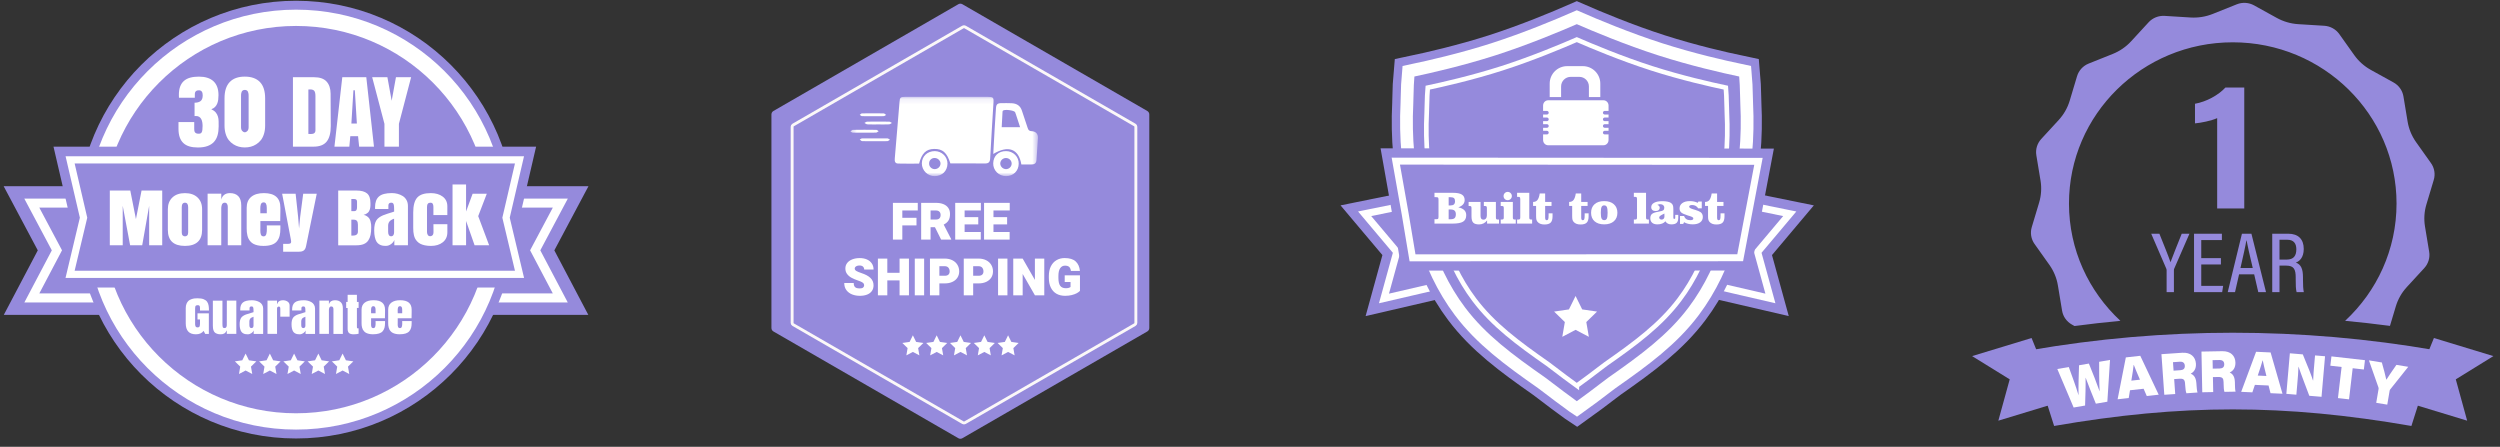 <svg xmlns="http://www.w3.org/2000/svg" width="442" height="79" viewBox="0 0 442 79" fill="none"><rect x="0" y="0" width="442" height="79" fill="#333333" stroke="none"/><g clip-path="url(#clip0_9723_1207)"><path d="M29.703 51.878H6.95L10.965 44.256L6.95 36.709H29.703V51.878Z" stroke="#958ADC" stroke-width="7.573" stroke-miterlimit="10"></path><path d="M29.703 51.878H6.95L10.965 44.256L6.95 36.709H29.703V51.878Z" stroke="white" stroke-width="3.189" stroke-miterlimit="10"></path><path d="M29.703 51.878H6.95L10.965 44.256L6.95 36.709H29.703V51.878Z" fill="#958ADC"></path><path d="M74.984 51.878H97.737L93.722 44.256L97.737 36.709H74.984V51.878Z" stroke="#958ADC" stroke-width="7.573" stroke-miterlimit="10"></path><path d="M74.984 51.878H97.737L93.722 44.256L97.737 36.709H74.984V51.878Z" stroke="white" stroke-width="3.189" stroke-miterlimit="10"></path><path d="M74.984 51.878H97.737L93.722 44.256L97.737 36.709H74.984V51.878Z" fill="#958ADC"></path><path fill-rule="evenodd" clip-rule="evenodd" d="M52.342 9.041C35.891 9.041 22.554 22.377 22.554 38.828C22.554 55.279 35.891 68.616 52.342 68.616C68.793 68.616 82.13 55.279 82.13 38.828C82.13 22.377 68.793 9.041 52.342 9.041ZM13.649 38.828C13.649 17.459 30.972 0.135 52.342 0.135C73.711 0.135 91.035 17.459 91.035 38.828C91.035 60.198 73.711 77.521 52.342 77.521C30.972 77.521 13.649 60.198 13.649 38.828Z" fill="#958ADC"></path><path fill-rule="evenodd" clip-rule="evenodd" d="M52.343 7.469C35.024 7.469 20.984 21.509 20.984 38.828C20.984 56.148 35.024 70.188 52.343 70.188C69.662 70.188 83.702 56.148 83.702 38.828C83.702 21.509 69.662 7.469 52.343 7.469ZM15.221 38.828C15.221 18.327 31.841 1.707 52.343 1.707C72.844 1.707 89.464 18.327 89.464 38.828C89.464 59.33 72.844 75.95 52.343 75.95C31.841 75.95 15.221 59.33 15.221 38.828Z" fill="white"></path><path d="M52.341 73.068C71.251 73.068 86.581 57.739 86.581 38.828C86.581 19.918 71.251 4.588 52.341 4.588C33.43 4.588 18.1 19.918 18.1 38.828C18.1 57.739 33.43 73.068 52.341 73.068Z" fill="#958ADC"></path><path d="M91.045 47.862H13.196L15.426 38.493L13.196 28.901H91.045L88.815 38.493L91.045 47.862Z" stroke="#958ADC" stroke-width="5.936" stroke-miterlimit="10"></path><path d="M91.045 47.862H13.196L15.426 38.493L13.196 28.901H91.045L88.815 38.493L91.045 47.862Z" stroke="white" stroke-width="2.544" stroke-miterlimit="10"></path><path d="M91.045 47.862H13.196L15.426 38.493L13.196 28.901H91.045L88.815 38.493L91.045 47.862Z" fill="#958ADC"></path><path d="M43.424 65.505L44.597 66.123L44.372 64.816L45.322 63.89L44.011 63.7L43.424 62.511L42.837 63.7L41.526 63.89L42.474 64.816L42.251 66.123L43.424 65.505Z" fill="white"></path><path d="M47.711 65.505L48.884 66.123L48.659 64.816L49.609 63.89L48.297 63.7L47.711 62.511L47.124 63.7L45.812 63.89L46.761 64.816L46.538 66.123L47.711 65.505Z" fill="white"></path><path d="M51.997 65.505L53.17 66.123L52.947 64.816L53.895 63.89L52.584 63.7L51.997 62.511L51.413 63.7L50.101 63.89L51.049 64.816L50.826 66.123L51.997 65.505Z" fill="white"></path><path d="M56.285 65.505L57.458 66.123L57.235 64.816L58.183 63.89L56.871 63.7L56.285 62.511L55.698 63.7L54.386 63.89L55.337 64.816L55.111 66.123L56.285 65.505Z" fill="white"></path><path d="M60.571 65.505L61.745 66.123L61.522 64.816L62.47 63.89L61.158 63.7L60.571 62.511L59.985 63.7L58.673 63.89L59.623 64.816L59.398 66.123L60.571 65.505Z" fill="white"></path><path d="M36.282 59.033L35.998 58.504C35.704 58.904 35.249 59.104 34.633 59.104C33.437 59.104 32.84 58.46 32.84 57.17V54.465C32.84 54.17 32.886 53.911 32.98 53.693C33.074 53.474 33.19 53.305 33.326 53.184C33.462 53.066 33.629 52.97 33.828 52.901C34.026 52.83 34.205 52.785 34.368 52.765C34.53 52.745 34.704 52.736 34.892 52.736C35.124 52.736 35.334 52.749 35.523 52.776C35.71 52.803 35.873 52.845 36.009 52.903C36.145 52.961 36.266 53.026 36.368 53.097C36.471 53.169 36.558 53.258 36.625 53.365C36.692 53.47 36.748 53.575 36.79 53.679C36.832 53.782 36.864 53.907 36.886 54.052C36.908 54.197 36.922 54.333 36.931 54.458C36.94 54.583 36.942 54.73 36.942 54.902H35.36V54.409C35.36 54.308 35.347 54.228 35.322 54.161C35.298 54.096 35.262 54.05 35.217 54.023C35.173 53.996 35.13 53.976 35.093 53.967C35.055 53.958 35.012 53.954 34.965 53.954C34.872 53.954 34.796 53.965 34.738 53.985C34.68 54.005 34.635 54.032 34.602 54.063C34.568 54.094 34.544 54.152 34.528 54.233C34.513 54.315 34.504 54.393 34.499 54.467C34.497 54.541 34.495 54.654 34.495 54.813V57.228C34.495 57.32 34.499 57.398 34.506 57.46C34.515 57.523 34.533 57.592 34.559 57.663C34.588 57.737 34.633 57.793 34.698 57.831C34.762 57.869 34.845 57.886 34.945 57.886C35.113 57.886 35.222 57.833 35.278 57.724C35.334 57.614 35.36 57.44 35.36 57.197V56.477H34.919V55.399H36.924V59.037H36.279L36.282 59.033Z" fill="white"></path><path d="M40.107 53.15H41.782V59.033H40.098V58.406C39.966 58.682 39.815 58.868 39.643 58.964C39.471 59.057 39.261 59.104 39.009 59.104C38.757 59.104 38.565 59.075 38.394 59.015C38.222 58.957 38.086 58.881 37.99 58.792C37.892 58.703 37.816 58.584 37.762 58.439C37.709 58.294 37.673 58.154 37.658 58.018C37.642 57.882 37.633 57.719 37.633 57.531V53.153H39.326V57.25C39.326 57.549 39.346 57.748 39.389 57.848C39.431 57.949 39.536 58 39.701 58C39.763 58 39.819 57.991 39.868 57.971C39.917 57.951 39.955 57.919 39.982 57.879C40.009 57.839 40.031 57.797 40.049 57.757C40.067 57.717 40.078 57.665 40.084 57.603C40.091 57.538 40.096 57.489 40.096 57.451C40.096 57.415 40.098 57.364 40.098 57.297V57.25L40.107 53.153V53.15Z" fill="white"></path><path d="M42.371 57.346C42.371 56.827 42.462 56.436 42.647 56.173C42.808 55.948 43.084 55.758 43.479 55.604C43.68 55.526 44.128 55.388 44.824 55.189V55.178C44.824 55.093 44.824 55.026 44.822 54.975C44.822 54.924 44.82 54.864 44.818 54.799C44.818 54.734 44.813 54.681 44.811 54.643C44.809 54.602 44.802 54.56 44.798 54.513C44.791 54.467 44.784 54.431 44.778 54.406C44.769 54.382 44.76 54.355 44.744 54.324C44.728 54.292 44.715 54.27 44.697 54.255C44.679 54.239 44.659 54.226 44.639 54.212C44.617 54.199 44.592 54.19 44.561 54.185C44.532 54.181 44.499 54.176 44.465 54.176C44.233 54.176 44.117 54.284 44.117 54.498V54.895H42.48C42.478 54.85 42.475 54.785 42.475 54.703C42.475 54.143 42.634 53.735 42.953 53.474C43.272 53.213 43.803 53.084 44.55 53.084C44.791 53.084 45.025 53.112 45.25 53.168C45.476 53.224 45.685 53.309 45.882 53.418C46.076 53.53 46.232 53.684 46.35 53.88C46.468 54.076 46.526 54.301 46.526 54.553V59.035H44.851V58.424C44.795 58.595 44.664 58.754 44.461 58.894C44.258 59.035 44.037 59.106 43.803 59.106C43.633 59.106 43.484 59.093 43.357 59.068C43.227 59.044 43.1 58.992 42.971 58.917C42.841 58.841 42.736 58.74 42.654 58.613C42.571 58.486 42.502 58.317 42.451 58.102C42.4 57.888 42.373 57.638 42.373 57.348L42.371 57.346ZM44.088 56.797V57.484C44.088 57.833 44.213 58.007 44.465 58.007C44.534 58.007 44.595 57.991 44.644 57.96C44.695 57.928 44.731 57.888 44.757 57.839C44.782 57.79 44.8 57.741 44.809 57.694C44.818 57.647 44.822 57.598 44.822 57.549V56.001C44.534 56.097 44.338 56.211 44.238 56.34C44.137 56.47 44.088 56.623 44.088 56.802V56.797Z" fill="white"></path><path d="M47.295 59.033V53.151H48.979V53.806C49.073 53.537 49.204 53.349 49.374 53.242C49.543 53.135 49.758 53.081 50.019 53.081C50.333 53.081 50.607 53.162 50.846 53.322C51.085 53.483 51.203 53.717 51.203 54.023V55.99H49.557V54.583C49.557 54.511 49.552 54.453 49.546 54.404C49.537 54.355 49.512 54.311 49.47 54.266C49.427 54.221 49.367 54.199 49.289 54.199C49.211 54.199 49.135 54.228 49.073 54.288C49.01 54.349 48.979 54.431 48.979 54.536V59.033H47.295Z" fill="white"></path><path d="M51.543 57.346C51.543 56.827 51.634 56.436 51.819 56.173C51.98 55.948 52.257 55.758 52.651 55.604C52.852 55.526 53.3 55.388 53.996 55.189V55.178C53.996 55.093 53.996 55.026 53.994 54.975C53.994 54.924 53.992 54.864 53.99 54.799C53.99 54.734 53.985 54.681 53.983 54.643C53.981 54.602 53.974 54.56 53.97 54.513C53.963 54.467 53.956 54.431 53.95 54.406C53.941 54.382 53.932 54.355 53.916 54.324C53.903 54.295 53.887 54.27 53.869 54.255C53.851 54.239 53.831 54.226 53.811 54.212C53.789 54.199 53.764 54.19 53.733 54.185C53.704 54.181 53.671 54.176 53.637 54.176C53.405 54.176 53.289 54.284 53.289 54.498V54.895H51.652C51.65 54.85 51.648 54.785 51.648 54.703C51.648 54.143 51.806 53.735 52.125 53.474C52.444 53.213 52.975 53.084 53.722 53.084C53.963 53.084 54.197 53.112 54.422 53.168C54.648 53.224 54.857 53.309 55.054 53.418C55.248 53.53 55.404 53.684 55.522 53.88C55.64 54.076 55.698 54.301 55.698 54.553V59.035H54.023V58.424C53.967 58.595 53.836 58.754 53.633 58.894C53.43 59.035 53.209 59.106 52.975 59.106C52.805 59.106 52.656 59.093 52.529 59.068C52.399 59.044 52.272 58.992 52.143 58.917C52.013 58.841 51.908 58.74 51.826 58.613C51.743 58.486 51.676 58.317 51.623 58.102C51.572 57.888 51.545 57.638 51.545 57.348L51.543 57.346ZM53.26 56.797V57.484C53.26 57.833 53.385 58.007 53.637 58.007C53.706 58.007 53.767 57.991 53.816 57.96C53.867 57.928 53.903 57.888 53.929 57.839C53.954 57.79 53.972 57.741 53.981 57.694C53.99 57.647 53.994 57.598 53.994 57.549V56.001C53.706 56.097 53.51 56.211 53.41 56.34C53.309 56.47 53.26 56.623 53.26 56.802V56.797Z" fill="white"></path><path d="M56.468 59.033V53.148H58.153V53.822C58.222 53.568 58.349 53.383 58.536 53.262C58.724 53.142 58.949 53.081 59.216 53.081C59.658 53.081 60.002 53.197 60.247 53.43C60.492 53.661 60.615 54.016 60.615 54.498V59.035H58.953V54.643C58.953 54.52 58.924 54.411 58.864 54.317C58.804 54.224 58.708 54.177 58.576 54.177C58.494 54.177 58.427 54.197 58.369 54.233C58.313 54.27 58.271 54.313 58.244 54.362C58.217 54.411 58.197 54.474 58.181 54.552C58.166 54.63 58.157 54.69 58.155 54.732C58.153 54.775 58.153 54.828 58.153 54.897V59.033H56.468Z" fill="white"></path><path d="M61.464 52.126H63.102V53.377H63.403V54.448H63.102V57.758C63.102 57.807 63.102 57.848 63.106 57.877C63.108 57.906 63.115 57.937 63.124 57.968C63.133 58.002 63.151 58.024 63.178 58.039C63.204 58.053 63.238 58.062 63.278 58.062C63.318 58.062 63.36 58.057 63.401 58.046V59.003C63.162 59.07 62.863 59.106 62.502 59.106C62.319 59.106 62.163 59.086 62.033 59.045C61.904 59.005 61.801 58.956 61.73 58.896C61.658 58.838 61.6 58.762 61.558 58.669C61.516 58.575 61.489 58.488 61.478 58.407C61.467 58.327 61.462 58.233 61.462 58.129V54.45H61.203V53.38H61.462V52.128L61.464 52.126Z" fill="white"></path><path d="M65.957 59.101C65.707 59.101 65.479 59.079 65.274 59.037C65.071 58.994 64.899 58.936 64.759 58.867C64.618 58.798 64.498 58.711 64.397 58.604C64.297 58.497 64.215 58.39 64.154 58.281C64.094 58.171 64.047 58.046 64.012 57.904C63.976 57.763 63.951 57.631 63.94 57.511C63.929 57.391 63.925 57.257 63.925 57.112V54.747C63.925 54.205 64.11 53.792 64.482 53.507C64.855 53.221 65.374 53.079 66.041 53.079C67.398 53.079 68.074 53.636 68.074 54.749V55.178C68.074 55.709 68.067 56.072 68.056 56.271H65.609V57.094C65.609 57.12 65.609 57.163 65.606 57.221C65.606 57.279 65.604 57.326 65.604 57.357C65.604 57.451 65.609 57.531 65.618 57.598C65.627 57.665 65.644 57.732 65.669 57.801C65.693 57.87 65.736 57.921 65.794 57.957C65.852 57.993 65.925 58.011 66.012 58.011C66.099 58.011 66.177 57.984 66.233 57.93C66.289 57.877 66.329 57.799 66.354 57.698C66.378 57.598 66.392 57.509 66.398 57.431C66.405 57.353 66.407 57.254 66.407 57.136C66.407 56.906 66.405 56.782 66.398 56.759H68.074V57.092C68.074 57.417 68.044 57.696 67.984 57.926C67.924 58.156 67.819 58.363 67.668 58.548C67.516 58.733 67.297 58.869 67.016 58.961C66.733 59.052 66.38 59.099 65.957 59.099V59.101ZM66.024 54.134C65.937 54.134 65.863 54.151 65.803 54.19C65.743 54.227 65.7 54.283 65.671 54.359C65.642 54.435 65.624 54.513 65.615 54.593C65.606 54.674 65.602 54.769 65.602 54.885C65.602 54.941 65.602 55.024 65.606 55.133C65.609 55.242 65.611 55.325 65.611 55.381H66.401V54.769C66.401 54.346 66.276 54.134 66.024 54.134Z" fill="white"></path><path d="M70.664 59.101C70.414 59.101 70.187 59.079 69.982 59.037C69.779 58.994 69.607 58.936 69.466 58.867C69.326 58.798 69.205 58.711 69.105 58.604C69.002 58.499 68.922 58.39 68.862 58.281C68.802 58.171 68.755 58.046 68.719 57.904C68.683 57.763 68.659 57.631 68.648 57.511C68.637 57.391 68.632 57.257 68.632 57.112V54.747C68.632 54.205 68.817 53.792 69.19 53.507C69.562 53.221 70.082 53.079 70.749 53.079C72.105 53.079 72.781 53.636 72.781 54.749V55.178C72.781 55.709 72.775 56.072 72.763 56.271H70.316V57.094C70.316 57.12 70.316 57.163 70.314 57.221C70.314 57.279 70.312 57.326 70.312 57.357C70.312 57.451 70.316 57.531 70.325 57.598C70.334 57.665 70.352 57.732 70.376 57.801C70.401 57.87 70.443 57.921 70.501 57.957C70.559 57.993 70.633 58.011 70.72 58.011C70.807 58.011 70.885 57.984 70.941 57.93C70.997 57.877 71.037 57.799 71.061 57.698C71.086 57.598 71.099 57.509 71.106 57.431C71.113 57.353 71.115 57.254 71.115 57.136C71.115 56.906 71.113 56.782 71.106 56.759H72.781V57.092C72.781 57.417 72.752 57.696 72.692 57.926C72.631 58.156 72.527 58.363 72.375 58.548C72.223 58.733 72.005 58.869 71.724 58.961C71.441 59.052 71.088 59.099 70.664 59.099V59.101ZM70.731 54.134C70.644 54.134 70.57 54.151 70.51 54.19C70.45 54.227 70.408 54.283 70.379 54.359C70.35 54.435 70.332 54.513 70.323 54.593C70.314 54.674 70.31 54.769 70.31 54.885C70.31 54.941 70.31 55.024 70.314 55.133C70.316 55.242 70.319 55.325 70.319 55.381H71.108V54.769C71.108 54.346 70.983 54.134 70.731 54.134Z" fill="white"></path><path d="M25.14 43.368H23.006L21.696 36.384V43.368H19.414V33.687H23.035L24.034 38.737L25.027 33.687H28.68V43.368H26.372V36.384L25.143 43.368H25.14Z" fill="white"></path><path d="M32.7 43.477C30.684 43.477 29.676 42.532 29.676 40.64V36.982C29.676 36.11 29.946 35.42 30.485 34.91C31.025 34.399 31.764 34.145 32.7 34.145C33.637 34.145 34.382 34.399 34.922 34.91C35.462 35.42 35.732 36.112 35.732 36.982V40.64C35.732 41.593 35.473 42.304 34.958 42.773C34.443 43.243 33.689 43.477 32.698 43.477H32.7ZM32.134 36.634V41.089C32.134 41.332 32.188 41.508 32.292 41.619C32.397 41.731 32.533 41.787 32.7 41.787C32.868 41.787 33.004 41.731 33.109 41.619C33.214 41.508 33.267 41.332 33.267 41.089V36.634C33.267 36.103 33.078 35.838 32.7 35.838C32.324 35.838 32.134 36.103 32.134 36.634Z" fill="white"></path><path d="M36.705 43.368V34.244H39.123V35.29C39.222 34.898 39.407 34.608 39.674 34.42C39.942 34.233 40.268 34.142 40.649 34.142C41.285 34.142 41.778 34.32 42.128 34.679C42.478 35.038 42.654 35.589 42.654 36.334V43.365H40.27V36.557C40.27 36.368 40.228 36.198 40.141 36.053C40.056 35.908 39.917 35.835 39.728 35.835C39.612 35.835 39.511 35.864 39.431 35.922C39.351 35.98 39.291 36.047 39.253 36.122C39.215 36.198 39.184 36.296 39.161 36.417C39.139 36.539 39.126 36.631 39.123 36.696C39.121 36.76 39.119 36.845 39.119 36.95V43.361H36.701L36.705 43.368Z" fill="white"></path><path d="M46.531 43.477C46.17 43.477 45.844 43.443 45.552 43.377C45.26 43.309 45.012 43.222 44.811 43.115C44.611 43.008 44.439 42.872 44.292 42.707C44.144 42.542 44.028 42.375 43.944 42.205C43.859 42.036 43.79 41.842 43.738 41.621C43.687 41.402 43.654 41.199 43.638 41.014C43.622 40.827 43.614 40.622 43.614 40.394V36.729C43.614 35.891 43.881 35.25 44.414 34.806C44.947 34.362 45.695 34.142 46.654 34.142C48.599 34.142 49.572 35.005 49.572 36.731V37.394C49.572 38.217 49.563 38.781 49.545 39.089H46.034V40.365C46.034 40.405 46.034 40.472 46.029 40.564C46.029 40.655 46.027 40.724 46.027 40.773C46.027 40.918 46.034 41.043 46.047 41.148C46.06 41.251 46.085 41.358 46.121 41.465C46.156 41.572 46.217 41.652 46.299 41.708C46.382 41.764 46.487 41.791 46.614 41.791C46.741 41.791 46.85 41.748 46.93 41.666C47.011 41.583 47.069 41.463 47.102 41.306C47.136 41.15 47.158 41.012 47.167 40.889C47.176 40.767 47.18 40.615 47.18 40.434C47.18 40.077 47.176 39.883 47.167 39.85H49.572V40.367C49.572 40.874 49.529 41.306 49.444 41.661C49.36 42.018 49.208 42.339 48.989 42.625C48.771 42.91 48.461 43.124 48.055 43.267C47.649 43.41 47.142 43.479 46.536 43.479L46.531 43.477ZM46.625 35.777C46.5 35.777 46.393 35.806 46.308 35.864C46.223 35.922 46.159 36.011 46.118 36.129C46.078 36.247 46.052 36.368 46.038 36.49C46.025 36.613 46.018 36.765 46.018 36.943C46.018 37.028 46.018 37.155 46.025 37.327C46.029 37.496 46.032 37.624 46.032 37.711H47.167V36.763C47.167 36.107 46.986 35.779 46.627 35.779L46.625 35.777Z" fill="white"></path><path d="M50.062 44.499V43.12H50.818C51.071 43.12 51.242 43.092 51.336 43.036C51.427 42.98 51.474 42.882 51.474 42.744C51.474 42.668 51.463 42.561 51.441 42.427L49.882 34.247H52.266L52.712 38.38L52.875 40.399L53.065 38.38L53.605 34.247H56.002L54.124 43.455C54.106 43.569 54.08 43.672 54.046 43.765C54.013 43.859 53.979 43.939 53.944 44.008C53.91 44.078 53.863 44.138 53.805 44.191C53.747 44.245 53.694 44.287 53.649 44.323C53.605 44.356 53.542 44.388 53.459 44.412C53.379 44.437 53.312 44.455 53.261 44.468C53.21 44.479 53.132 44.49 53.031 44.495C52.929 44.501 52.851 44.504 52.79 44.504H50.062V44.499Z" fill="white"></path><path d="M59.795 43.368V33.687H63.017C63.857 33.687 64.482 33.854 64.888 34.189C65.294 34.523 65.495 35.095 65.495 35.9V36.319C65.495 36.388 65.486 36.495 65.47 36.64C65.454 36.785 65.432 36.901 65.403 36.984C65.374 37.066 65.33 37.169 65.272 37.292C65.214 37.412 65.14 37.513 65.055 37.591C64.971 37.669 64.861 37.742 64.732 37.816C64.6 37.889 64.451 37.943 64.279 37.981C64.527 38.035 64.739 38.124 64.915 38.255C65.091 38.385 65.222 38.521 65.314 38.666C65.403 38.811 65.475 38.987 65.526 39.197C65.577 39.406 65.608 39.583 65.617 39.725C65.626 39.868 65.631 40.038 65.631 40.236C65.631 40.747 65.591 41.184 65.513 41.548C65.434 41.911 65.298 42.237 65.104 42.523C64.91 42.808 64.642 43.02 64.297 43.16C63.953 43.301 63.525 43.37 63.017 43.37H59.795V43.368ZM62.117 37.332H62.604C62.72 37.332 62.816 37.31 62.892 37.265C62.965 37.22 63.019 37.156 63.05 37.073C63.081 36.991 63.101 36.915 63.11 36.848C63.119 36.781 63.123 36.701 63.123 36.607V35.648C63.123 35.34 62.954 35.186 62.617 35.186H62.117V37.332ZM62.117 38.84V41.648C62.225 41.657 62.305 41.659 62.354 41.659C62.97 41.659 63.28 41.421 63.28 40.943V39.734C63.28 39.426 63.222 39.201 63.108 39.056C62.994 38.913 62.809 38.84 62.557 38.84H62.117Z" fill="white"></path><path d="M66.157 40.753C66.157 39.948 66.289 39.341 66.557 38.935C66.787 38.587 67.186 38.293 67.752 38.054C68.04 37.934 68.685 37.717 69.684 37.41V37.392C69.684 37.262 69.684 37.157 69.682 37.075C69.68 36.995 69.677 36.903 69.675 36.801C69.675 36.7 69.668 36.618 69.666 36.557C69.662 36.497 69.655 36.43 69.646 36.357C69.637 36.283 69.626 36.227 69.615 36.189C69.604 36.151 69.588 36.109 69.568 36.062C69.548 36.015 69.526 35.98 69.501 35.955C69.477 35.931 69.448 35.908 69.416 35.888C69.385 35.868 69.347 35.855 69.305 35.846C69.263 35.837 69.216 35.835 69.167 35.835C68.834 35.835 68.667 36.002 68.667 36.332V36.946H66.316C66.311 36.876 66.309 36.778 66.309 36.647C66.309 35.779 66.537 35.145 66.994 34.742C67.451 34.338 68.214 34.137 69.287 34.137C69.633 34.137 69.97 34.182 70.293 34.269C70.617 34.356 70.918 34.485 71.199 34.657C71.478 34.829 71.701 35.067 71.87 35.371C72.04 35.674 72.122 36.022 72.122 36.417V43.363H69.718V42.415C69.637 42.683 69.45 42.926 69.158 43.145C68.865 43.363 68.551 43.472 68.212 43.472C67.969 43.472 67.755 43.452 67.57 43.414C67.384 43.377 67.199 43.298 67.016 43.18C66.831 43.062 66.68 42.906 66.561 42.709C66.441 42.513 66.345 42.25 66.271 41.92C66.198 41.59 66.16 41.199 66.16 40.749L66.157 40.753ZM68.622 39.903V40.967C68.622 41.505 68.803 41.775 69.162 41.775C69.26 41.775 69.347 41.75 69.419 41.701C69.49 41.652 69.544 41.59 69.582 41.514C69.617 41.438 69.642 41.362 69.655 41.289C69.668 41.215 69.675 41.141 69.675 41.063V38.663C69.26 38.813 68.981 38.989 68.839 39.19C68.694 39.39 68.622 39.629 68.622 39.903Z" fill="white"></path><path d="M73.058 40.376V37.568C73.058 36.337 73.295 35.458 73.768 34.931C74.241 34.405 75.035 34.142 76.153 34.142C77.02 34.142 77.727 34.349 78.274 34.762C78.818 35.174 79.09 35.743 79.09 36.47V38.025H76.626V36.584C76.626 36.357 76.588 36.176 76.514 36.04C76.44 35.904 76.298 35.837 76.086 35.837C75.689 35.837 75.493 36.091 75.493 36.598V41.017C75.493 41.202 75.537 41.373 75.628 41.529C75.717 41.686 75.867 41.764 76.074 41.764C76.133 41.764 76.19 41.753 76.246 41.733C76.302 41.712 76.363 41.677 76.429 41.63C76.494 41.581 76.547 41.503 76.585 41.396C76.624 41.289 76.643 41.157 76.643 41.003L76.63 39.636H79.094V41.063C79.094 41.813 78.825 42.402 78.287 42.832C77.749 43.263 77.049 43.477 76.19 43.477C75.793 43.477 75.436 43.443 75.118 43.374C74.798 43.305 74.531 43.216 74.317 43.104C74.103 42.993 73.918 42.852 73.759 42.683C73.6 42.513 73.478 42.342 73.391 42.172C73.304 42.002 73.233 41.806 73.182 41.585C73.13 41.364 73.097 41.164 73.084 40.983C73.07 40.802 73.063 40.602 73.063 40.379L73.058 40.376Z" fill="white"></path><path d="M80.008 43.368V32.616H82.4V37.392L83.561 34.249H86.066L84.547 38.211L86.479 43.364H83.907L82.402 39.067V43.364H80.01L80.008 43.368Z" fill="white"></path><path d="M34.987 26.076C34.416 26.076 33.917 26.013 33.488 25.886C33.06 25.761 32.703 25.563 32.418 25.293C32.132 25.023 31.918 24.679 31.773 24.264C31.628 23.847 31.557 23.35 31.557 22.77V21.583H34.338V22.776C34.338 22.89 34.345 23 34.361 23.104C34.376 23.209 34.41 23.303 34.465 23.381C34.519 23.461 34.597 23.524 34.7 23.571C34.802 23.617 34.941 23.64 35.117 23.64C35.246 23.64 35.353 23.624 35.44 23.591C35.527 23.557 35.599 23.492 35.657 23.394C35.712 23.296 35.755 23.158 35.779 22.977C35.806 22.797 35.817 22.558 35.817 22.261C35.817 22.029 35.797 21.808 35.759 21.594C35.721 21.38 35.659 21.195 35.57 21.037C35.483 20.878 35.364 20.751 35.215 20.655C35.065 20.559 34.88 20.512 34.66 20.512C34.604 20.512 34.552 20.512 34.51 20.517C34.465 20.519 34.43 20.523 34.398 20.528V18.161C34.856 18.161 35.211 18.063 35.462 17.869C35.715 17.673 35.839 17.334 35.839 16.852C35.839 16.261 35.619 15.966 35.177 15.966C34.987 15.966 34.842 15.995 34.742 16.051C34.642 16.107 34.57 16.18 34.526 16.267C34.481 16.355 34.459 16.453 34.452 16.56C34.448 16.667 34.445 16.776 34.445 16.883V17.285H31.641L31.626 16.823C31.621 16.232 31.695 15.728 31.849 15.313C32.003 14.896 32.23 14.557 32.531 14.296C32.833 14.035 33.203 13.843 33.645 13.725C34.086 13.606 34.593 13.548 35.161 13.548C35.73 13.548 36.201 13.613 36.634 13.745C37.064 13.876 37.428 14.077 37.724 14.345C38.019 14.615 38.244 14.954 38.398 15.366C38.552 15.777 38.63 16.263 38.63 16.823C38.63 17.106 38.614 17.376 38.581 17.635C38.547 17.894 38.485 18.132 38.391 18.349C38.3 18.565 38.17 18.757 38.005 18.922C37.84 19.089 37.626 19.219 37.359 19.31C37.702 19.475 37.965 19.667 38.144 19.883C38.324 20.102 38.452 20.343 38.53 20.604C38.608 20.865 38.648 21.144 38.652 21.436C38.657 21.728 38.659 22.032 38.659 22.346C38.659 22.933 38.594 23.455 38.463 23.919C38.331 24.38 38.119 24.771 37.827 25.09C37.535 25.409 37.153 25.652 36.687 25.821C36.219 25.991 35.652 26.076 34.985 26.076H34.987Z" fill="white"></path><path d="M39.696 22.214V17.383C39.696 16.104 40.001 15.143 40.613 14.505C41.224 13.865 42.112 13.546 43.278 13.546C44.445 13.546 45.348 13.865 45.959 14.505C46.571 15.145 46.876 16.104 46.876 17.383V22.214C46.876 22.754 46.807 23.242 46.671 23.682C46.535 24.121 46.352 24.485 46.12 24.777C45.888 25.067 45.618 25.312 45.308 25.509C44.998 25.707 44.675 25.85 44.338 25.937C44.001 26.024 43.651 26.069 43.285 26.069C42.919 26.069 42.569 26.024 42.234 25.937C41.898 25.85 41.574 25.707 41.264 25.509C40.954 25.31 40.682 25.067 40.452 24.777C40.22 24.487 40.037 24.121 39.901 23.682C39.765 23.242 39.696 22.754 39.696 22.214ZM43.956 22.484V17.059C43.956 16.925 43.956 16.818 43.952 16.74C43.95 16.66 43.936 16.559 43.91 16.439C43.883 16.319 43.849 16.223 43.805 16.154C43.76 16.084 43.695 16.024 43.608 15.973C43.521 15.921 43.412 15.895 43.285 15.895C43.158 15.895 43.048 15.921 42.962 15.973C42.874 16.024 42.808 16.084 42.765 16.154C42.721 16.223 42.687 16.319 42.66 16.439C42.634 16.559 42.62 16.66 42.618 16.74C42.616 16.82 42.614 16.925 42.614 17.059V22.484C42.614 22.772 42.685 22.995 42.825 23.151C42.966 23.307 43.12 23.385 43.285 23.385C43.45 23.385 43.602 23.307 43.744 23.151C43.885 22.995 43.956 22.772 43.956 22.484Z" fill="white"></path><path d="M51.792 25.928V13.652H55.529C56.542 13.652 57.28 13.911 57.744 14.426C58.208 14.942 58.444 15.651 58.449 16.55L58.48 22.283C58.48 23.51 58.239 24.424 57.76 25.026C57.28 25.626 56.504 25.928 55.435 25.928H51.79H51.792ZM54.521 15.825V23.686C54.536 23.681 54.567 23.679 54.614 23.679C54.645 23.679 54.703 23.681 54.788 23.686C54.873 23.69 54.94 23.692 54.991 23.692C55.511 23.692 55.77 23.474 55.77 23.037V16.98C55.77 16.534 55.698 16.227 55.558 16.059C55.417 15.892 55.172 15.809 54.822 15.809C54.766 15.809 54.666 15.814 54.521 15.825Z" fill="white"></path><path d="M64.761 13.652L66.118 25.928H63.497L63.305 24.078H61.933L61.764 25.928H59.129L60.517 13.652H64.761ZM62.734 15.957H62.486L62.125 21.843H63.095L62.734 15.957Z" fill="white"></path><path d="M70.527 25.928H67.969V21.89L65.803 13.652H68.493L69.249 17.812L70.005 13.652H72.686L70.529 21.89V25.928H70.527Z" fill="white"></path></g><path d="M160.048 37.212V38.505H162.555V39.847H160.048V42.358H158.385V35.865H160.048H162.782V37.212H160.048ZM168.69 42.286V42.358H166.907L165.814 40.164H165.043V42.358H163.38V35.865H165.997C166.502 35.865 166.941 35.941 167.313 36.093C167.684 36.241 167.971 36.463 168.173 36.757C168.378 37.051 168.481 37.408 168.481 37.827C168.481 38.327 168.386 38.721 168.195 39.009C168.008 39.294 167.732 39.528 167.366 39.709L168.69 42.286ZM165.043 38.813H165.997C166.268 38.813 166.471 38.746 166.608 38.612C166.748 38.475 166.818 38.276 166.818 38.015C166.818 37.759 166.746 37.561 166.603 37.422C166.461 37.282 166.259 37.212 165.997 37.212H165.043V38.813ZM171.063 37.212V38.385H173.475V39.678H171.063V41.016H173.921V42.358H170.452H169.399V35.865H171.063H173.939V37.212H171.063ZM176.164 37.212V38.385H178.576V39.678H176.164V41.016H179.022V42.358H175.553H174.501V35.865H176.164H179.04V37.212H176.164ZM148.205 49.593C147.765 49.444 147.386 49.284 147.068 49.111C146.75 48.936 146.488 48.713 146.283 48.442C146.081 48.172 145.98 47.846 145.98 47.466C145.98 47.091 146.088 46.766 146.305 46.489C146.525 46.213 146.828 46 147.215 45.852C147.601 45.703 148.037 45.629 148.521 45.629C148.994 45.629 149.415 45.709 149.783 45.869C150.152 46.03 150.44 46.263 150.648 46.569C150.86 46.873 150.965 47.236 150.965 47.658H149.306C149.306 47.438 149.235 47.264 149.092 47.136C148.952 47.005 148.749 46.94 148.481 46.94C148.303 46.94 148.15 46.965 148.022 47.016C147.894 47.066 147.797 47.133 147.732 47.216C147.667 47.296 147.634 47.386 147.634 47.484C147.634 47.647 147.728 47.787 147.915 47.903C148.105 48.019 148.395 48.141 148.784 48.269C149.501 48.5 150.042 48.789 150.408 49.134C150.776 49.478 150.961 49.919 150.961 50.453C150.961 50.846 150.861 51.18 150.662 51.457C150.463 51.733 150.182 51.943 149.819 52.086C149.456 52.228 149.03 52.3 148.539 52.3C148.061 52.3 147.612 52.221 147.193 52.063C146.776 51.903 146.437 51.653 146.176 51.314C145.914 50.975 145.783 50.55 145.783 50.039H147.456C147.456 50.28 147.494 50.47 147.572 50.61C147.652 50.749 147.771 50.849 147.928 50.908C148.086 50.965 148.29 50.993 148.539 50.993C148.798 50.993 148.988 50.943 149.11 50.842C149.235 50.737 149.297 50.611 149.297 50.462C149.297 50.335 149.271 50.228 149.217 50.141C149.164 50.052 149.058 49.965 148.9 49.878C148.746 49.792 148.514 49.697 148.205 49.593ZM157.221 45.718V52.21H155.563V49.58H153.395V52.21H151.732V45.718H153.395V48.237H155.563V45.718H157.221ZM158.251 52.21V45.718H159.906V52.21H158.251ZM163.553 45.718C164.065 45.718 164.514 45.816 164.9 46.012C165.287 46.205 165.584 46.474 165.792 46.819C166 47.161 166.104 47.549 166.104 47.983C166.104 48.399 166 48.768 165.792 49.089C165.584 49.41 165.287 49.66 164.9 49.838C164.517 50.017 164.068 50.106 163.553 50.106H162.599V52.21H160.936V45.718H163.553ZM163.553 48.755C163.845 48.755 164.062 48.686 164.204 48.549C164.347 48.41 164.418 48.224 164.418 47.992C164.418 47.724 164.346 47.503 164.2 47.328C164.054 47.152 163.839 47.065 163.553 47.065H162.599V48.755H163.553ZM169.529 45.718C170.04 45.718 170.489 45.816 170.875 46.012C171.262 46.205 171.559 46.474 171.767 46.819C171.975 47.161 172.079 47.549 172.079 47.983C172.079 48.399 171.975 48.768 171.767 49.089C171.559 49.41 171.262 49.66 170.875 49.838C170.492 50.017 170.043 50.106 169.529 50.106H168.574V52.21H166.911V45.718H169.529ZM169.529 48.755C169.82 48.755 170.037 48.686 170.18 48.549C170.322 48.41 170.394 48.224 170.394 47.992C170.394 47.724 170.321 47.503 170.175 47.328C170.03 47.152 169.814 47.065 169.529 47.065H168.574V48.755H169.529ZM175.504 45.718C176.015 45.718 176.464 45.816 176.851 46.012C177.237 46.205 177.534 46.474 177.743 46.819C177.951 47.161 178.055 47.549 178.055 47.983C178.055 48.399 177.951 48.768 177.743 49.089C177.534 49.41 177.237 49.66 176.851 49.838C176.467 50.017 176.018 50.106 175.504 50.106H174.55V52.21H172.886V45.718H175.504ZM175.504 48.755C175.795 48.755 176.012 48.686 176.155 48.549C176.298 48.41 176.369 48.224 176.369 47.992C176.369 47.724 176.296 47.503 176.151 47.328C176.005 47.152 175.789 47.065 175.504 47.065H174.55V48.755H175.504ZM178.978 52.21V45.718H180.632V52.21H178.978ZM185.493 52.21L183.326 48.434V52.21H181.662V45.718H183.326L185.488 49.49V45.718H187.147V52.21H185.493ZM193.457 51.426C193.326 51.565 193.14 51.702 192.899 51.836C192.659 51.967 192.361 52.077 192.008 52.166C191.657 52.255 191.264 52.3 190.83 52.3C190.245 52.3 189.736 52.178 189.305 51.934C188.874 51.687 188.541 51.326 188.306 50.85C188.072 50.375 187.954 49.803 187.954 49.134V48.799C187.954 48.136 188.073 47.566 188.311 47.087C188.552 46.608 188.883 46.246 189.305 45.999C189.727 45.749 190.208 45.624 190.746 45.624C191.623 45.624 192.275 45.825 192.703 46.226C193.134 46.627 193.382 47.185 193.448 47.898H191.856C191.811 47.574 191.709 47.338 191.548 47.189C191.391 47.041 191.144 46.966 190.808 46.966C190.451 46.966 190.167 47.118 189.956 47.421C189.748 47.724 189.644 48.181 189.644 48.79V49.134C189.644 49.758 189.747 50.219 189.952 50.516C190.16 50.81 190.496 50.957 190.96 50.957C191.159 50.957 191.328 50.937 191.468 50.895C191.611 50.85 191.718 50.798 191.789 50.739V49.856H190.759V48.679H193.457V51.426Z" fill="white"></path><mask id="mask0_9723_1207" style="mask-type:luminance" maskUnits="userSpaceOnUse" x="150" y="17" width="35" height="15"><path d="M184.023 17.117H150.871V31.143H184.023V17.117Z" fill="white"></path></mask><g mask="url(#mask0_9723_1207)"><path d="M168.546 28.893C167.946 26.977 167.177 26.303 165.667 26.332C164.256 26.359 163.496 27.082 163.013 28.927C161.79 28.927 160.539 28.953 159.291 28.915C158.706 28.898 158.68 28.437 158.718 27.994C158.866 26.225 159.015 24.457 159.164 22.689C159.299 21.14 159.426 19.59 159.55 18.04C159.616 17.219 159.715 17.119 160.577 17.119H175.201C176.096 17.119 176.22 17.25 176.167 18.113C175.968 21.415 175.754 24.716 175.58 28.019C175.547 28.665 175.302 28.91 174.643 28.903C172.623 28.878 170.604 28.893 168.546 28.893Z" fill="white"></path><path d="M181.096 29.082C180.638 26.319 178.783 25.617 176.128 27.22C176.209 25.724 176.282 24.292 176.367 22.86C176.439 21.635 176.532 20.411 176.602 19.186C176.644 18.434 176.852 18.228 177.638 18.231C178.221 18.231 178.806 18.216 179.392 18.248C180.282 18.297 180.914 18.693 181.19 19.564C181.515 20.59 181.884 21.604 182.213 22.629C182.325 22.976 182.467 23.171 182.898 23.191C183.65 23.224 184.061 23.672 184.026 24.39C183.963 25.679 183.839 26.968 183.773 28.259C183.741 28.889 183.403 29.093 182.815 29.08C182.226 29.067 181.656 29.082 181.096 29.082ZM180.872 22.487C180.62 21.713 180.385 20.989 180.147 20.267C180.106 20.119 180.054 19.975 179.991 19.835C179.824 19.494 178.083 19.286 177.832 19.572C177.792 19.624 177.769 19.686 177.766 19.751C177.715 20.656 177.668 21.562 177.619 22.483L180.872 22.487Z" fill="white"></path><path d="M165.787 26.717C166.084 26.718 166.378 26.777 166.652 26.889C166.926 27.002 167.175 27.166 167.383 27.372C167.592 27.578 167.757 27.823 167.868 28.092C167.979 28.361 168.035 28.648 168.032 28.938C168.015 30.224 167.1 31.12 165.782 31.142C164.533 31.165 163.488 30.121 163.502 28.876C163.515 27.631 164.473 26.714 165.787 26.717ZM165.712 29.901C165.982 29.916 166.248 29.826 166.452 29.652C166.656 29.477 166.782 29.232 166.803 28.968C166.838 28.455 166.361 27.956 165.814 27.934C165.686 27.924 165.557 27.939 165.435 27.978C165.313 28.018 165.2 28.082 165.104 28.166C165.008 28.25 164.931 28.352 164.877 28.466C164.823 28.58 164.793 28.703 164.79 28.829C164.776 28.959 164.789 29.09 164.828 29.215C164.868 29.34 164.932 29.456 165.018 29.556C165.104 29.656 165.21 29.738 165.329 29.797C165.448 29.857 165.578 29.892 165.712 29.901Z" fill="white"></path><path d="M178.398 26.717C178.696 26.717 178.99 26.774 179.264 26.887C179.538 27 179.787 27.165 179.994 27.372C180.202 27.58 180.365 27.826 180.473 28.096C180.582 28.366 180.633 28.655 180.626 28.945C180.614 30.225 179.675 31.142 178.38 31.139C178.076 31.14 177.776 31.081 177.497 30.966C177.218 30.851 176.965 30.682 176.754 30.47C176.543 30.258 176.378 30.006 176.269 29.73C176.16 29.454 176.109 29.16 176.12 28.865C176.151 27.556 177.056 26.702 178.398 26.717ZM179.381 28.898C179.377 28.767 179.348 28.639 179.294 28.52C179.239 28.401 179.161 28.294 179.064 28.205C178.967 28.115 178.853 28.046 178.728 28C178.603 27.954 178.47 27.932 178.337 27.937C178.203 27.941 178.072 27.972 177.951 28.026C177.829 28.08 177.72 28.157 177.63 28.253C177.539 28.349 177.469 28.461 177.424 28.584C177.378 28.706 177.357 28.836 177.364 28.966C177.385 29.217 177.501 29.452 177.688 29.625C177.876 29.798 178.123 29.897 178.381 29.904C178.515 29.903 178.647 29.876 178.77 29.825C178.893 29.774 179.004 29.699 179.097 29.605C179.19 29.512 179.263 29.401 179.312 29.279C179.36 29.158 179.384 29.028 179.381 28.898Z" fill="white"></path><path d="M155.239 24.965C154.475 24.965 153.712 24.98 152.945 24.951C152.801 24.951 152.664 24.767 152.523 24.668C152.666 24.597 152.808 24.466 152.952 24.465C154.434 24.448 155.918 24.448 157.404 24.465C157.559 24.465 157.713 24.622 157.868 24.706C157.711 24.793 157.557 24.948 157.396 24.955C156.676 24.977 155.957 24.965 155.239 24.965Z" fill="white"></path><path d="M153.326 23.454C152.651 23.454 151.976 23.466 151.311 23.445C151.163 23.445 151.019 23.32 150.872 23.253C151.006 23.151 151.152 22.962 151.295 22.959C152.682 22.936 154.069 22.936 155.457 22.959C155.592 22.959 155.727 23.118 155.862 23.204C155.711 23.288 155.564 23.438 155.409 23.445C154.714 23.468 154.019 23.453 153.326 23.454Z" fill="white"></path><path d="M155.815 21.998C155.167 21.998 154.515 22.016 153.867 21.986C153.691 21.978 153.522 21.823 153.351 21.736C153.511 21.657 153.67 21.512 153.832 21.509C155.131 21.491 156.431 21.491 157.731 21.509C157.893 21.509 158.052 21.661 158.213 21.741C158.041 21.827 157.873 21.978 157.697 21.986C157.069 22.016 156.444 21.998 155.815 21.998Z" fill="white"></path><path d="M154.873 20.545C154.222 20.545 153.569 20.558 152.919 20.533C152.784 20.533 152.649 20.382 152.523 20.299C152.658 20.212 152.78 20.05 152.909 20.048C154.189 20.029 155.472 20.026 156.751 20.048C156.896 20.048 157.039 20.224 157.182 20.317C157.047 20.394 156.904 20.529 156.759 20.535C156.132 20.559 155.502 20.545 154.873 20.545Z" fill="white"></path></g><path d="M161.914 62.221L163.066 62.828L162.845 61.544L163.778 60.635L162.49 60.449L161.914 59.282L161.338 60.449L160.05 60.635L160.981 61.544L160.762 62.828L161.914 62.221Z" fill="white"></path><path d="M166.125 62.221L167.277 62.828L167.056 61.544L167.989 60.635L166.701 60.449L166.125 59.282L165.549 60.449L164.261 60.635L165.192 61.544L164.973 62.828L166.125 62.221Z" fill="white"></path><path d="M170.331 62.221L171.483 62.828L171.264 61.544L172.195 60.635L170.907 60.449L170.331 59.282L169.757 60.449L168.469 60.635L169.4 61.544L169.181 62.828L170.331 62.221Z" fill="white"></path><path d="M174.544 62.221L175.696 62.828L175.477 61.544L176.408 60.635L175.12 60.449L174.544 59.282L173.968 60.449L172.68 60.635L173.613 61.544L173.392 62.828L174.544 62.221Z" fill="white"></path><path d="M178.749 62.221L179.901 62.828L179.682 61.544L180.613 60.635L179.325 60.449L178.749 59.282L178.173 60.449L176.885 60.635L177.818 61.544L177.597 62.828L178.749 62.221Z" fill="white"></path><path d="M300.672 49.263L303.24 35.757L315.266 38.2L310.053 44.389L312.123 51.918L300.672 49.263Z" stroke="#958ADC" stroke-width="5.86" stroke-miterlimit="10"></path><path d="M300.672 49.263L303.24 35.757L315.266 38.2L310.053 44.389L312.123 51.918L300.672 49.263Z" stroke="white" stroke-width="2.512" stroke-miterlimit="10"></path><path d="M300.672 49.263L303.24 35.757L315.266 38.2L310.053 44.389L312.123 51.918L300.672 49.263Z" fill="#958ADC"></path><path d="M257.024 49.263L254.456 35.757L242.431 38.2L247.645 44.389L245.572 51.918L257.024 49.263Z" stroke="#958ADC" stroke-width="5.86" stroke-miterlimit="10"></path><path d="M257.024 49.263L254.456 35.757L242.431 38.2L247.645 44.389L245.572 51.918L257.024 49.263Z" stroke="white" stroke-width="2.512" stroke-miterlimit="10"></path><path d="M257.024 49.263L254.456 35.757L242.431 38.2L247.645 44.389L245.572 51.918L257.024 49.263Z" fill="#958ADC"></path><path d="M278.778 70.931C277.393 69.945 275.475 68.481 274.55 67.775C273.752 67.165 273.411 66.907 273.209 66.765C267.41 62.708 262.686 59.219 259.035 54.378C253.128 46.542 250.949 36.707 250.045 27.107C249.778 24.272 249.72 21.315 249.87 18.315C249.878 18.146 249.885 17.838 249.893 17.438C249.928 15.493 249.999 14.279 250.068 13.527C252.796 12.952 258.604 11.642 264.354 9.796C270.224 7.913 276.035 5.468 278.778 4.272C281.521 5.47 287.335 7.913 293.202 9.796C298.903 11.627 304.535 12.908 307.489 13.527C307.557 14.281 307.626 15.491 307.663 17.436C307.672 17.838 307.679 18.146 307.687 18.315C307.839 21.315 307.778 24.272 307.511 27.107C306.608 36.705 304.429 46.542 298.522 54.378C294.873 59.219 290.147 62.708 284.35 66.765C284.142 66.909 283.79 67.177 283.013 67.773C282.08 68.486 280.163 69.95 278.78 70.933L278.778 70.931Z" stroke="#958ADC" stroke-width="7.46" stroke-miterlimit="10"></path><path d="M278.778 70.931C277.393 69.945 275.475 68.481 274.55 67.775C273.752 67.165 273.411 66.907 273.209 66.765C267.41 62.708 262.686 59.219 259.035 54.378C253.128 46.542 250.949 36.707 250.045 27.107C249.778 24.272 249.72 21.315 249.87 18.315C249.878 18.146 249.885 17.838 249.893 17.438C249.928 15.493 249.999 14.279 250.068 13.527C252.796 12.952 258.604 11.642 264.354 9.796C270.224 7.913 276.035 5.468 278.778 4.272C281.521 5.47 287.335 7.913 293.202 9.796C298.903 11.627 304.535 12.908 307.489 13.527C307.557 14.281 307.626 15.491 307.663 17.436C307.672 17.838 307.679 18.146 307.687 18.315C307.839 21.315 307.778 24.272 307.511 27.107C306.608 36.705 304.429 46.542 298.522 54.378C294.873 59.219 290.147 62.708 284.35 66.765C284.142 66.909 283.79 67.177 283.013 67.773C282.08 68.486 280.163 69.95 278.78 70.933L278.778 70.931Z" stroke="white" stroke-width="4.508" stroke-miterlimit="10"></path><path d="M278.778 70.931C277.393 69.945 275.475 68.481 274.55 67.775C273.752 67.165 273.411 66.907 273.209 66.765C267.41 62.708 262.686 59.219 259.035 54.378C253.128 46.542 250.949 36.707 250.045 27.107C249.778 24.272 249.72 21.315 249.87 18.315C249.878 18.146 249.885 17.838 249.893 17.438C249.928 15.493 249.999 14.279 250.068 13.527C252.796 12.952 258.604 11.642 264.354 9.796C270.224 7.913 276.035 5.468 278.778 4.272C281.521 5.47 287.335 7.913 293.202 9.796C298.903 11.627 304.535 12.908 307.489 13.527C307.557 14.281 307.626 15.491 307.663 17.436C307.672 17.838 307.679 18.146 307.687 18.315C307.839 21.315 307.778 24.272 307.511 27.107C306.608 36.705 304.429 46.542 298.522 54.378C294.873 59.219 290.147 62.708 284.35 66.765C284.142 66.909 283.79 67.177 283.013 67.773C282.08 68.486 280.163 69.95 278.78 70.933L278.778 70.931Z" fill="#958ADC"></path><path d="M278.778 68.198C277.508 67.294 275.746 65.948 274.898 65.3C274.165 64.74 273.852 64.503 273.667 64.371C268.345 60.648 264.006 57.444 260.657 53.001C255.233 45.809 253.236 36.773 252.405 27.963C252.159 25.361 252.105 22.645 252.244 19.894C252.253 19.74 252.259 19.456 252.265 19.088C252.299 17.303 252.361 16.188 252.426 15.497C254.929 14.97 260.261 13.768 265.539 12.073C270.926 10.344 276.262 8.101 278.778 7.003C281.296 8.101 286.631 10.346 292.017 12.073C297.249 13.754 302.421 14.928 305.131 15.497C305.193 16.188 305.258 17.301 305.291 19.086C305.297 19.454 305.304 19.738 305.312 19.892C305.452 22.643 305.397 25.359 305.152 27.961C304.321 36.771 302.323 45.807 296.899 52.999C293.55 57.442 289.211 60.645 283.89 64.37C283.7 64.503 283.375 64.749 282.663 65.295C281.807 65.948 280.047 67.292 278.778 68.194V68.198Z" stroke="white" stroke-width="0.82" stroke-miterlimit="10"></path><path d="M278.561 58.316L280.908 59.549L280.458 56.937L282.358 55.087L279.733 54.704L278.561 52.328L277.388 54.704L274.766 55.087L276.663 56.937L276.215 59.549L278.561 58.316Z" fill="white"></path><path d="M247.514 29.102L310.152 29.142L307.153 44.953L250.257 44.969L249.061 37.821L247.514 29.102Z" stroke="#958ADC" stroke-width="5.749" stroke-miterlimit="10"></path><path d="M247.514 29.102L310.152 29.142L307.153 44.953L250.257 44.969L249.061 37.821L247.514 29.102Z" stroke="white" stroke-width="2.464" stroke-miterlimit="10"></path><path d="M247.514 29.102L310.152 29.142L307.153 44.953L250.257 44.969L249.061 37.821L247.514 29.102Z" fill="#958ADC"></path><path d="M276.002 17.16V15.286C276.002 14.348 276.762 13.588 277.699 13.588H279.222C280.159 13.588 280.919 14.348 280.919 15.286V17.16H282.934V14.782C282.934 13.076 281.551 11.693 279.845 11.693H277.075C275.369 11.693 273.986 13.076 273.986 14.782V17.16H276H276.002Z" fill="white"></path><path d="M283.717 19.61H284.392V18.66C284.392 18.146 283.99 17.729 283.496 17.729H273.715C273.219 17.729 272.819 18.146 272.819 18.66V19.61H273.494C273.671 19.61 273.813 19.754 273.813 19.931C273.813 20.108 273.669 20.249 273.494 20.249H272.819V20.782H273.494C273.671 20.782 273.813 20.926 273.813 21.101C273.813 21.276 273.669 21.422 273.494 21.422H272.819V21.955H273.494C273.671 21.955 273.813 22.099 273.813 22.276C273.813 22.453 273.669 22.595 273.494 22.595H272.819V23.128H273.494C273.671 23.128 273.813 23.271 273.813 23.448C273.813 23.626 273.669 23.767 273.494 23.767H272.819V24.753C272.819 25.267 273.221 25.683 273.715 25.683H283.496C283.992 25.683 284.392 25.267 284.392 24.75V23.765H283.717C283.54 23.765 283.398 23.622 283.398 23.447C283.398 23.271 283.542 23.126 283.717 23.126H284.392V22.593H283.717C283.54 22.593 283.398 22.449 283.398 22.274C283.398 22.099 283.542 21.953 283.717 21.953H284.392V21.42H283.717C283.54 21.42 283.398 21.276 283.398 21.099C283.398 20.922 283.542 20.78 283.717 20.78H284.392V20.247H283.717C283.54 20.247 283.398 20.104 283.398 19.928C283.398 19.754 283.542 19.608 283.717 19.608V19.61Z" fill="white"></path><path d="M253.615 39.529V38.757H253.888C254.067 38.757 254.186 38.736 254.242 38.694C254.299 38.652 254.328 38.53 254.328 38.33V35.32C254.328 35.109 254.301 34.978 254.249 34.93C254.197 34.883 254.074 34.858 253.88 34.858H253.615V34.089H256.892C257.602 34.089 258.123 34.191 258.454 34.397C258.785 34.603 258.952 34.926 258.952 35.368C258.952 35.67 258.856 35.928 258.662 36.149C258.469 36.367 258.192 36.536 257.827 36.653C258.3 36.755 258.652 36.922 258.883 37.149C259.114 37.376 259.229 37.674 259.229 38.04C259.229 38.573 259.043 38.957 258.673 39.188C258.302 39.419 257.679 39.533 256.804 39.533H253.615V39.529ZM256.123 36.324H256.421C256.709 36.324 256.919 36.263 257.05 36.143C257.181 36.022 257.248 35.834 257.248 35.578C257.248 35.322 257.188 35.143 257.065 35.032C256.942 34.922 256.736 34.868 256.448 34.868H256.123V36.322V36.324ZM256.123 38.763H256.471C256.8 38.763 257.038 38.694 257.179 38.557C257.321 38.419 257.394 38.194 257.394 37.88C257.394 37.592 257.319 37.38 257.169 37.242C257.019 37.105 256.784 37.036 256.463 37.036H256.121V38.763H256.123Z" fill="white"></path><path d="M262.919 38.971C262.744 39.2 262.538 39.375 262.296 39.496C262.057 39.617 261.79 39.677 261.501 39.677C261.011 39.677 260.668 39.571 260.466 39.361C260.263 39.15 260.161 38.782 260.161 38.255V36.797C260.161 36.639 260.136 36.536 260.086 36.489C260.036 36.441 259.932 36.418 259.778 36.418H259.651V35.701H261.759V38.178C261.759 38.401 261.803 38.565 261.888 38.673C261.974 38.782 262.105 38.836 262.278 38.836C262.463 38.836 262.609 38.767 262.717 38.626C262.825 38.486 262.88 38.297 262.88 38.055V36.799C262.88 36.639 262.855 36.534 262.807 36.489C262.757 36.443 262.657 36.42 262.503 36.42H262.344V35.703H264.475V38.44C264.475 38.596 264.5 38.699 264.55 38.746C264.6 38.796 264.702 38.819 264.854 38.819H265.025V39.532H262.917V38.973L262.919 38.971Z" fill="white"></path><path d="M267.471 38.436C267.471 38.593 267.496 38.695 267.544 38.742C267.592 38.792 267.696 38.815 267.85 38.815H267.989V39.528H265.327V38.815H265.49C265.646 38.815 265.748 38.79 265.796 38.742C265.844 38.695 265.869 38.59 265.869 38.436V36.797C265.869 36.639 265.844 36.537 265.796 36.489C265.748 36.441 265.644 36.418 265.49 36.418H265.327V35.702H267.471V38.438V38.436ZM265.831 34.662C265.831 34.456 265.902 34.281 266.044 34.139C266.186 33.998 266.356 33.925 266.56 33.925C266.765 33.925 266.937 33.998 267.079 34.141C267.223 34.285 267.294 34.458 267.294 34.662C267.294 34.866 267.223 35.039 267.079 35.181C266.937 35.322 266.765 35.395 266.56 35.395C266.356 35.395 266.181 35.325 266.042 35.185C265.902 35.045 265.831 34.87 265.831 34.662Z" fill="white"></path><path d="M268.779 35.18C268.779 35.024 268.754 34.922 268.704 34.874C268.654 34.826 268.552 34.801 268.4 34.801H268.221V34.089H270.377V38.438C270.377 38.596 270.402 38.698 270.45 38.746C270.498 38.794 270.6 38.817 270.754 38.817H270.881V39.529H268.223V38.817H268.402C268.557 38.817 268.657 38.792 268.707 38.744C268.757 38.696 268.782 38.592 268.782 38.438V35.182L268.779 35.18Z" fill="white"></path><path d="M271.584 36.408H271.049V35.7H271.08C271.403 35.7 271.653 35.583 271.83 35.352C272.009 35.119 272.14 34.739 272.224 34.21H273.182V35.7H274.311V36.408H273.182V38.484C273.182 38.641 273.205 38.755 273.251 38.826C273.296 38.899 273.369 38.934 273.467 38.934C273.588 38.934 273.673 38.876 273.721 38.761C273.769 38.647 273.792 38.418 273.792 38.074V37.718H274.49V38.237C274.49 38.761 274.38 39.136 274.159 39.357C273.938 39.578 273.571 39.691 273.059 39.691C272.782 39.691 272.538 39.651 272.332 39.57C272.124 39.488 271.957 39.37 271.828 39.211C271.741 39.105 271.678 38.986 271.641 38.853C271.603 38.72 271.582 38.491 271.582 38.166V36.408H271.584Z" fill="white"></path><path d="M277.961 36.408H277.426V35.7H277.457C277.78 35.7 278.03 35.583 278.207 35.352C278.386 35.119 278.517 34.739 278.6 34.21H279.558V35.7H280.687V36.408H279.558V38.484C279.558 38.641 279.581 38.755 279.627 38.826C279.673 38.899 279.746 38.934 279.844 38.934C279.965 38.934 280.05 38.876 280.098 38.761C280.146 38.647 280.169 38.418 280.169 38.074V37.718H280.866V38.237C280.866 38.761 280.756 39.136 280.535 39.357C280.314 39.578 279.948 39.691 279.436 39.691C279.159 39.691 278.915 39.651 278.709 39.57C278.5 39.488 278.334 39.37 278.205 39.211C278.117 39.105 278.055 38.986 278.017 38.853C277.98 38.72 277.959 38.491 277.959 38.166V36.408H277.961Z" fill="white"></path><path d="M283.619 35.554C284.34 35.554 284.911 35.739 285.329 36.108C285.748 36.478 285.956 36.98 285.956 37.618C285.956 38.255 285.748 38.753 285.332 39.12C284.915 39.486 284.346 39.669 283.626 39.669C282.905 39.669 282.33 39.486 281.92 39.124C281.509 38.759 281.303 38.257 281.303 37.618C281.303 36.978 281.509 36.472 281.92 36.103C282.33 35.737 282.897 35.554 283.617 35.554H283.619ZM284.226 37.618C284.226 37.124 284.18 36.783 284.088 36.593C283.996 36.404 283.84 36.31 283.619 36.31C283.399 36.31 283.249 36.404 283.159 36.593C283.07 36.783 283.024 37.124 283.024 37.618C283.024 38.111 283.07 38.453 283.161 38.641C283.253 38.828 283.411 38.922 283.634 38.922C283.857 38.922 284.003 38.828 284.092 38.643C284.18 38.457 284.226 38.116 284.226 37.618Z" fill="white"></path><path d="M289.422 35.18C289.422 35.024 289.397 34.922 289.347 34.874C289.297 34.826 289.195 34.801 289.043 34.801H288.864V34.089H291.02V38.438C291.02 38.596 291.045 38.698 291.092 38.746C291.14 38.794 291.242 38.817 291.397 38.817H291.524V39.529H288.866V38.817H289.045C289.199 38.817 289.299 38.792 289.349 38.744C289.399 38.696 289.424 38.592 289.424 38.438V35.182L289.422 35.18Z" fill="white"></path><path d="M294.438 39.126C294.298 39.301 294.109 39.434 293.867 39.528C293.627 39.622 293.35 39.67 293.038 39.67C292.634 39.67 292.321 39.576 292.103 39.389C291.884 39.201 291.774 38.934 291.774 38.589C291.774 38.243 291.872 37.997 292.067 37.828C292.263 37.66 292.638 37.526 293.192 37.433C293.654 37.353 293.946 37.266 294.065 37.172C294.186 37.077 294.246 36.931 294.246 36.733C294.246 36.535 294.179 36.383 294.044 36.268C293.909 36.154 293.725 36.096 293.494 36.096C293.417 36.096 293.34 36.106 293.261 36.129C293.182 36.152 293.1 36.185 293.015 36.231C293.159 36.273 293.265 36.337 293.334 36.422C293.405 36.508 293.438 36.618 293.438 36.754C293.438 36.92 293.373 37.056 293.244 37.158C293.115 37.26 292.942 37.312 292.73 37.312C292.476 37.312 292.28 37.252 292.144 37.133C292.009 37.014 291.938 36.845 291.938 36.629C291.938 36.295 292.109 36.035 292.453 35.848C292.796 35.66 293.275 35.566 293.89 35.566C294.227 35.566 294.529 35.593 294.796 35.645C295.06 35.698 295.262 35.77 295.4 35.864C295.567 35.975 295.683 36.106 295.748 36.258C295.814 36.41 295.848 36.65 295.848 36.977V38.453C295.848 38.553 295.858 38.62 295.881 38.649C295.904 38.68 295.946 38.695 296.01 38.695C296.075 38.695 296.119 38.678 296.144 38.647C296.169 38.616 296.181 38.551 296.181 38.453V37.989H296.716V38.493C296.716 38.914 296.621 39.214 296.431 39.397C296.241 39.58 295.931 39.67 295.5 39.67C295.256 39.67 295.048 39.626 294.875 39.536C294.702 39.449 294.556 39.311 294.438 39.126ZM294.267 37.751C294.171 37.803 294.044 37.868 293.886 37.945C293.527 38.12 293.346 38.287 293.346 38.445C293.346 38.555 293.386 38.647 293.465 38.718C293.544 38.789 293.646 38.824 293.769 38.824C293.923 38.824 294.044 38.774 294.136 38.676C294.227 38.578 294.273 38.443 294.273 38.274V38.247L294.265 37.751H294.267Z" fill="white"></path><path d="M297.597 39.586H297.026V38.184H297.743C297.828 38.432 297.961 38.62 298.145 38.743C298.328 38.868 298.561 38.928 298.844 38.928C299.032 38.928 299.167 38.903 299.253 38.851C299.338 38.799 299.38 38.718 299.38 38.607C299.38 38.459 299.169 38.324 298.746 38.199C298.605 38.157 298.492 38.122 298.409 38.097C297.797 37.901 297.399 37.718 297.22 37.547C297.039 37.376 296.949 37.141 296.949 36.845C296.949 36.451 297.111 36.139 297.438 35.904C297.765 35.67 298.207 35.554 298.767 35.554C299.017 35.554 299.259 35.579 299.488 35.629C299.717 35.679 299.942 35.754 300.161 35.854L300.275 35.629H300.873V36.837H300.24C300.13 36.647 299.98 36.501 299.792 36.399C299.605 36.297 299.394 36.247 299.163 36.247C299.003 36.247 298.876 36.272 298.782 36.324C298.69 36.377 298.642 36.447 298.642 36.537C298.642 36.701 298.844 36.843 299.248 36.964C299.35 36.995 299.432 37.02 299.49 37.039C299.54 37.055 299.611 37.076 299.701 37.101C300.136 37.237 300.448 37.366 300.64 37.493C300.775 37.582 300.877 37.703 300.95 37.853C301.023 38.003 301.059 38.172 301.059 38.359C301.059 38.766 300.9 39.086 300.584 39.318C300.267 39.551 299.831 39.665 299.276 39.665C298.98 39.665 298.701 39.632 298.438 39.565C298.176 39.499 297.945 39.405 297.743 39.284L297.597 39.582V39.586Z" fill="white"></path><path d="M301.984 36.408H301.449V35.7H301.48C301.803 35.7 302.053 35.583 302.23 35.352C302.409 35.119 302.541 34.739 302.624 34.21H303.582V35.7H304.711V36.408H303.582V38.484C303.582 38.641 303.605 38.755 303.65 38.826C303.696 38.899 303.769 38.934 303.867 38.934C303.988 38.934 304.073 38.876 304.122 38.761C304.169 38.647 304.192 38.418 304.192 38.074V37.718H304.89V38.237C304.89 38.761 304.78 39.136 304.559 39.357C304.338 39.578 303.971 39.691 303.459 39.691C303.182 39.691 302.938 39.651 302.732 39.57C302.524 39.488 302.357 39.37 302.228 39.211C302.141 39.105 302.078 38.986 302.041 38.853C302.003 38.72 301.982 38.491 301.982 38.166V36.408H301.984Z" fill="white"></path><g clip-path="url(#clip1_9723_1207)"><path d="M391.996 36.853V20.885C390.991 21.344 389.157 21.721 388.074 21.813V18.345C390.13 17.972 392.211 16.821 393.453 15.479H396.786V36.853H391.996Z" fill="#958ADC"></path><path d="M383.743 46.362C383.425 45.389 382.472 43.044 381.78 41.32H380.334L382.997 47.492C383.033 47.571 383.057 47.663 383.057 47.768V51.653H384.348V47.78C384.348 47.654 384.37 47.557 384.401 47.498L387.095 41.32H385.73C385.083 42.96 384.113 45.311 383.743 46.362Z" fill="#958ADC"></path><path d="M389.182 46.763H392.659V45.642H389.182V42.448H392.831V41.32H387.905V51.653H392.88L393.051 50.539H389.182V46.763Z" fill="#958ADC"></path><path d="M396.376 41.32L393.861 51.653H395.151L395.868 48.503H398.54L399.265 51.653H400.632L398.051 41.32H396.376ZM396.114 47.382C396.605 45.223 397.016 43.422 397.156 42.513H397.194C397.339 43.367 397.717 44.95 398.285 47.382H396.114Z" fill="#958ADC"></path><path d="M407.166 49.045C407.166 47.582 406.848 46.769 405.906 46.421C406.525 46.208 407.302 45.552 407.302 44.017C407.302 42.303 406.349 41.32 404.559 41.32H401.731V51.653H403.014V46.962H404.199C405.573 46.962 405.881 47.622 405.881 49.077V49.432C405.881 50.281 405.895 51.18 406.041 51.652H407.314C407.202 51.096 407.166 50.458 407.166 49.456L407.166 49.045ZM404.268 45.896H403.014V42.385H404.393C405.516 42.385 405.993 43.048 405.993 44.058C405.993 45.229 405.518 45.896 404.268 45.896Z" fill="#958ADC"></path><path d="M436.193 74.375L425.677 71.178L430.316 59.761L440.832 62.958L434.183 67.068L436.193 74.375Z" fill="#958ADC"></path><path d="M353.306 74.375L363.822 71.178L359.183 59.761L348.667 62.958L355.317 67.068L353.306 74.375Z" fill="#958ADC"></path><path d="M365.795 35.985C365.795 20.242 378.759 7.48 394.752 7.48C410.745 7.48 423.709 20.242 423.709 35.985C423.709 44.157 420.215 51.524 414.619 56.721C417.265 56.97 419.909 57.269 422.545 57.616L423.581 54.163C423.961 52.896 424.626 51.73 425.527 50.751L428.612 47.398C429.331 46.617 429.65 45.555 429.478 44.514L428.739 40.049C428.523 38.746 428.608 37.411 428.988 36.144L430.289 31.806C430.593 30.794 430.412 29.702 429.798 28.837L427.164 25.131C426.395 24.048 425.883 22.809 425.667 21.506L424.928 17.041C424.756 16 424.111 15.093 423.177 14.577L419.17 12.362C418 11.715 416.993 10.818 416.224 9.735L413.59 6.029C412.975 5.164 411.995 4.622 410.925 4.556L406.339 4.272C405 4.189 403.697 3.811 402.527 3.164L398.521 0.949C397.586 0.433 396.464 0.363 395.471 0.76L391.214 2.463C389.971 2.96 388.63 3.176 387.291 3.093L382.705 2.809C381.636 2.743 380.594 3.16 379.874 3.941L376.789 7.294C375.889 8.273 374.776 9.039 373.533 9.536L369.276 11.239C368.283 11.637 367.528 12.457 367.224 13.469L365.923 17.807C365.543 19.074 364.877 20.239 363.977 21.219L360.892 24.571C360.172 25.353 359.854 26.415 360.026 27.456L360.765 31.921C360.981 33.224 360.896 34.559 360.516 35.825L359.214 40.164C358.911 41.175 359.092 42.268 359.706 43.132L362.34 46.839C363.109 47.921 363.62 49.16 363.836 50.464L364.576 54.928C364.748 55.969 365.393 56.876 366.327 57.393L366.775 57.641C369.473 57.282 372.177 56.976 374.885 56.721C369.289 51.524 365.795 44.157 365.795 35.985Z" fill="#958ADC"></path><path d="M363.168 75.309C374.417 73.357 384.585 72.381 394.753 72.381C404.92 72.381 415.088 73.357 426.336 75.309L430.592 61.922C418.701 59.858 406.727 58.827 394.753 58.827C382.778 58.827 370.804 59.858 358.914 61.922L363.168 75.309Z" fill="#958ADC"></path><path d="M371.13 63.967C371.136 65.459 371.118 67.606 371.216 69.142L371.193 69.146C370.723 67.784 369.913 65.739 369.314 64.279L367.574 64.579C367.514 66.217 367.454 68.363 367.488 69.843L367.471 69.845C367.072 68.442 366.307 66.407 365.761 64.891L363.733 65.24L366.619 72.048L368.644 71.7C368.703 70.045 368.759 68.121 368.728 66.796L368.746 66.793C369.217 68.054 369.953 69.941 370.547 71.372L372.58 71.022L373.051 63.636L371.13 63.967Z" fill="white"></path><path d="M375.848 63.19L374.392 70.594L376.358 70.374L376.585 68.999L378.988 68.731L379.551 70.018L381.656 69.783L378.402 62.904L375.848 63.19ZM376.821 67.297C377.016 66.168 377.166 65.124 377.229 64.518L377.259 64.515C377.48 65.096 377.8 65.884 378.342 67.127L376.821 67.297Z" fill="white"></path><path d="M388.238 64.274C388.155 63.085 387.308 62.266 385.803 62.368L382.142 62.618L382.647 69.796L384.578 69.665L384.393 67.024L385.311 66.962C386.073 66.91 386.27 67.143 386.317 67.811L386.334 68.053C386.386 68.795 386.44 69.234 386.562 69.53L388.52 69.396C388.413 69.052 388.375 68.529 388.347 68.12L388.319 67.731C388.234 66.514 387.653 66.208 387.314 66.064C387.89 65.782 388.303 65.198 388.238 64.274ZM385.492 65.451L384.288 65.533L384.183 64.034L385.386 63.952C385.947 63.914 386.241 64.166 386.275 64.643C386.312 65.162 386.028 65.415 385.492 65.451Z" fill="white"></path><path d="M395.224 64.112C395.201 62.921 394.397 62.061 392.889 62.09L389.22 62.158L389.36 69.353L391.295 69.317L391.244 66.67L392.165 66.653C392.928 66.639 393.113 66.882 393.126 67.551L393.131 67.793C393.145 68.537 393.177 68.979 393.283 69.28L395.246 69.243C395.156 68.893 395.146 68.369 395.137 67.96L395.13 67.57C395.106 66.35 394.542 66.016 394.211 65.855C394.8 65.601 395.242 65.039 395.224 64.112ZM392.422 65.153L391.215 65.176L391.186 63.674L392.393 63.651C392.955 63.641 393.235 63.906 393.245 64.385C393.255 64.905 392.959 65.143 392.422 65.153Z" fill="white"></path><path d="M398.876 62.194L396.241 69.276L398.217 69.367L398.664 68.045L401.08 68.156L401.428 69.515L403.544 69.613L401.444 62.312L398.876 62.194ZM399.173 66.401C399.547 65.318 399.864 64.311 400.025 63.722L400.054 63.723C400.178 64.332 400.367 65.16 400.701 66.472L399.173 66.401Z" fill="white"></path><path d="M409.189 64.102C409.086 65.287 408.971 66.584 408.967 67.263L408.934 67.26C408.625 66.305 408.253 65.335 407.136 62.655L404.847 62.462L404.225 69.632L405.997 69.781L406.148 68.037C406.27 66.631 406.35 65.679 406.363 64.855L406.393 64.858C406.676 65.76 407.898 68.938 408.283 69.974L410.446 70.155L411.068 62.985L409.299 62.837L409.189 64.102V64.102Z" fill="white"></path><path d="M412.006 64.656L413.995 64.881L413.35 70.382L415.309 70.605L415.954 65.104L417.931 65.329L418.124 63.681L412.199 63.008L412.006 64.656Z" fill="white"></path><path d="M423.685 64.509C423.014 65.497 422.311 66.462 421.903 67.141C421.741 66.343 421.418 65.188 421.11 64.086L418.826 63.711L420.496 68.466C420.537 68.585 420.553 68.643 420.534 68.758L420.117 71.218L422.07 71.539L422.481 69.116C422.501 68.997 422.523 68.937 422.568 68.879L425.775 64.852L423.685 64.509Z" fill="white"></path></g><path d="M169.441 0.744C169.658 0.619 169.926 0.619 170.143 0.744L202.844 19.624C203.061 19.75 203.195 19.982 203.195 20.233V57.992C203.195 58.243 203.061 58.475 202.844 58.6L170.143 77.48C169.926 77.606 169.658 77.606 169.441 77.48L136.74 58.6C136.523 58.475 136.389 58.243 136.389 57.992V20.233C136.389 19.982 136.523 19.75 136.74 19.624L169.441 0.744Z" fill="#958ADC"></path><path d="M170.26 4.763C170.368 4.701 170.5 4.701 170.607 4.763L200.646 22.106C200.754 22.168 200.82 22.283 200.82 22.407V57.093C200.82 57.217 200.754 57.332 200.646 57.394L170.607 74.737C170.5 74.799 170.368 74.799 170.26 74.737L140.221 57.394C140.114 57.332 140.048 57.217 140.048 57.093V22.407C140.048 22.283 140.114 22.168 140.221 22.106L170.26 4.763Z" fill="#958ADC" stroke="#FBF8F8" stroke-width="0.513"></path><path d="M159.53 37.212V38.505H162.036V39.847H159.53V42.358H157.867V35.865H159.53H162.263V37.212H159.53ZM168.172 42.286V42.358H166.388L165.296 40.164H164.524V42.358H162.861V35.865H165.478C165.984 35.865 166.422 35.941 166.794 36.093C167.166 36.241 167.452 36.463 167.655 36.757C167.86 37.051 167.962 37.408 167.962 37.827C167.962 38.327 167.867 38.721 167.677 39.009C167.49 39.294 167.213 39.528 166.847 39.709L168.172 42.286ZM164.524 38.813H165.478C165.749 38.813 165.953 38.746 166.089 38.612C166.229 38.475 166.299 38.276 166.299 38.015C166.299 37.759 166.228 37.561 166.085 37.422C165.942 37.282 165.74 37.212 165.478 37.212H164.524V38.813ZM170.544 37.212V38.385H172.957V39.678H170.544V41.016H173.403V42.358H169.933H168.881V35.865H170.544H173.42V37.212H170.544ZM175.645 37.212V38.385H178.058V39.678H175.645V41.016H178.504V42.358H175.035H173.982V35.865H175.645H178.522V37.212H175.645ZM147.686 49.593C147.246 49.444 146.867 49.284 146.549 49.111C146.231 48.936 145.969 48.713 145.764 48.442C145.562 48.172 145.461 47.846 145.461 47.466C145.461 47.091 145.57 46.766 145.787 46.489C146.007 46.213 146.31 46 146.696 45.852C147.083 45.703 147.518 45.629 148.003 45.629C148.476 45.629 148.896 45.709 149.265 45.869C149.633 46.03 149.922 46.263 150.13 46.569C150.341 46.873 150.446 47.236 150.446 47.658H148.788C148.788 47.438 148.716 47.264 148.574 47.136C148.434 47.005 148.23 46.94 147.963 46.94C147.784 46.94 147.631 46.965 147.503 47.016C147.376 47.066 147.279 47.133 147.214 47.216C147.148 47.296 147.115 47.386 147.115 47.484C147.115 47.647 147.209 47.787 147.396 47.903C147.587 48.019 147.876 48.141 148.266 48.269C148.982 48.5 149.523 48.789 149.889 49.134C150.258 49.478 150.442 49.919 150.442 50.453C150.442 50.846 150.342 51.18 150.143 51.457C149.944 51.733 149.663 51.943 149.3 52.086C148.938 52.228 148.511 52.3 148.021 52.3C147.542 52.3 147.093 52.221 146.674 52.063C146.258 51.903 145.919 51.653 145.657 51.314C145.396 50.975 145.265 50.55 145.265 50.039H146.937C146.937 50.28 146.976 50.47 147.053 50.61C147.133 50.749 147.252 50.849 147.41 50.908C147.567 50.965 147.771 50.993 148.021 50.993C148.279 50.993 148.47 50.943 148.591 50.842C148.716 50.737 148.779 50.611 148.779 50.462C148.779 50.335 148.752 50.228 148.698 50.141C148.645 50.052 148.539 49.965 148.382 49.878C148.227 49.792 147.995 49.697 147.686 49.593ZM156.703 45.718V52.21H155.044V49.58H152.877V52.21H151.214V45.718H152.877V48.237H155.044V45.718H156.703ZM157.733 52.21V45.718H159.387V52.21H157.733ZM163.035 45.718C163.546 45.718 163.995 45.816 164.382 46.012C164.768 46.205 165.065 46.474 165.273 46.819C165.481 47.161 165.586 47.549 165.586 47.983C165.586 48.399 165.481 48.768 165.273 49.089C165.065 49.41 164.768 49.66 164.382 49.838C163.998 50.017 163.549 50.106 163.035 50.106H162.081V52.21H160.417V45.718H163.035ZM163.035 48.755C163.326 48.755 163.543 48.686 163.686 48.549C163.829 48.41 163.9 48.224 163.9 47.992C163.9 47.724 163.827 47.503 163.681 47.328C163.536 47.152 163.32 47.065 163.035 47.065H162.081V48.755H163.035ZM169.01 45.718C169.521 45.718 169.97 45.816 170.357 46.012C170.743 46.205 171.041 46.474 171.249 46.819C171.457 47.161 171.561 47.549 171.561 47.983C171.561 48.399 171.457 48.768 171.249 49.089C171.041 49.41 170.743 49.66 170.357 49.838C169.973 50.017 169.524 50.106 169.01 50.106H168.056V52.21H166.393V45.718H169.01ZM169.01 48.755C169.302 48.755 169.519 48.686 169.661 48.549C169.804 48.41 169.875 48.224 169.875 47.992C169.875 47.724 169.802 47.503 169.657 47.328C169.511 47.152 169.296 47.065 169.01 47.065H168.056V48.755H169.01ZM174.986 45.718C175.497 45.718 175.946 45.816 176.332 46.012C176.719 46.205 177.016 46.474 177.224 46.819C177.432 47.161 177.536 47.549 177.536 47.983C177.536 48.399 177.432 48.768 177.224 49.089C177.016 49.41 176.719 49.66 176.332 49.838C175.949 50.017 175.5 50.106 174.986 50.106H174.031V52.21H172.368V45.718H174.986ZM174.986 48.755C175.277 48.755 175.494 48.686 175.637 48.549C175.779 48.41 175.851 48.224 175.851 47.992C175.851 47.724 175.778 47.503 175.632 47.328C175.486 47.152 175.271 47.065 174.986 47.065H174.031V48.755H174.986ZM178.459 52.21V45.718H180.114V52.21H178.459ZM184.974 52.21L182.807 48.434V52.21H181.144V45.718H182.807L184.97 49.49V45.718H186.629V52.21H184.974ZM192.938 51.426C192.807 51.565 192.622 51.702 192.381 51.836C192.14 51.967 191.843 52.077 191.489 52.166C191.138 52.255 190.746 52.3 190.312 52.3C189.726 52.3 189.218 52.178 188.787 51.934C188.356 51.687 188.023 51.326 187.788 50.85C187.553 50.375 187.436 49.803 187.436 49.134V48.799C187.436 48.136 187.555 47.566 187.792 47.087C188.033 46.608 188.365 46.246 188.787 45.999C189.209 45.749 189.689 45.624 190.227 45.624C191.104 45.624 191.757 45.825 192.185 46.226C192.616 46.627 192.864 47.185 192.929 47.898H191.337C191.293 47.574 191.19 47.338 191.03 47.189C190.872 47.041 190.625 46.966 190.29 46.966C189.933 46.966 189.649 47.118 189.438 47.421C189.23 47.724 189.126 48.181 189.126 48.79V49.134C189.126 49.758 189.228 50.219 189.433 50.516C189.641 50.81 189.977 50.957 190.441 50.957C190.64 50.957 190.81 50.937 190.949 50.895C191.092 50.85 191.199 50.798 191.271 50.739V49.856H190.24V48.679H192.938V51.426Z" fill="white"></path><mask id="mask1_9723_1207" style="mask-type:luminance" maskUnits="userSpaceOnUse" x="150" y="17" width="34" height="15"><path d="M183.504 17.117H150.353V31.143H183.504V17.117Z" fill="white"></path></mask><g mask="url(#mask1_9723_1207)"><path d="M168.028 28.893C167.427 26.977 166.658 26.303 165.149 26.332C163.737 26.359 162.978 27.082 162.495 28.927C161.271 28.927 160.021 28.953 158.773 28.915C158.187 28.898 158.162 28.437 158.199 27.994C158.348 26.225 158.497 24.457 158.646 22.689C158.781 21.14 158.908 19.59 159.032 18.04C159.098 17.219 159.196 17.119 160.058 17.119H174.683C175.577 17.119 175.701 17.25 175.649 18.113C175.449 21.415 175.236 24.716 175.062 28.019C175.028 28.665 174.784 28.91 174.124 28.903C172.105 28.878 170.085 28.893 168.028 28.893Z" fill="white"></path><path d="M180.577 29.082C180.12 26.319 178.265 25.617 175.61 27.22C175.691 25.724 175.764 24.292 175.849 22.86C175.92 21.635 176.013 20.411 176.083 19.186C176.125 18.434 176.333 18.228 177.12 18.231C177.702 18.231 178.288 18.216 178.873 18.248C179.764 18.297 180.395 18.693 180.672 19.564C180.997 20.59 181.365 21.604 181.694 22.629C181.806 22.976 181.948 23.171 182.38 23.191C183.131 23.224 183.543 23.672 183.508 24.39C183.444 25.679 183.32 26.968 183.254 28.259C183.223 28.889 182.884 29.093 182.296 29.08C181.708 29.067 181.137 29.082 180.577 29.082ZM180.353 22.487C180.101 21.713 179.866 20.989 179.629 20.267C179.587 20.119 179.535 19.975 179.472 19.835C179.305 19.494 177.565 19.286 177.314 19.572C177.274 19.624 177.251 19.686 177.248 19.751C177.196 20.656 177.149 21.562 177.101 22.483L180.353 22.487Z" fill="white"></path><path d="M165.269 26.717C165.566 26.718 165.86 26.777 166.134 26.889C166.408 27.002 166.656 27.166 166.865 27.372C167.073 27.578 167.238 27.823 167.349 28.092C167.461 28.361 167.517 28.648 167.514 28.938C167.496 30.224 166.581 31.12 165.263 31.142C164.014 31.165 162.97 30.121 162.983 28.876C162.997 27.631 163.955 26.714 165.269 26.717ZM165.193 29.901C165.464 29.916 165.73 29.826 165.934 29.652C166.137 29.477 166.263 29.232 166.284 28.968C166.32 28.455 165.842 27.956 165.296 27.934C165.167 27.924 165.038 27.939 164.916 27.978C164.794 28.018 164.681 28.082 164.586 28.166C164.49 28.25 164.412 28.352 164.358 28.466C164.304 28.58 164.275 28.703 164.272 28.829C164.258 28.959 164.271 29.09 164.31 29.215C164.349 29.34 164.413 29.456 164.499 29.556C164.585 29.656 164.691 29.738 164.81 29.797C164.929 29.857 165.06 29.892 165.193 29.901Z" fill="white"></path><path d="M177.88 26.717C178.177 26.717 178.472 26.774 178.746 26.887C179.02 27 179.268 27.165 179.476 27.372C179.683 27.58 179.846 27.826 179.955 28.096C180.063 28.366 180.115 28.655 180.107 28.945C180.095 30.225 179.156 31.142 177.861 31.139C177.558 31.14 177.258 31.081 176.978 30.966C176.699 30.851 176.446 30.682 176.236 30.47C176.025 30.258 175.86 30.006 175.751 29.73C175.642 29.454 175.591 29.16 175.601 28.865C175.632 27.556 176.537 26.702 177.88 26.717ZM178.862 28.898C178.859 28.767 178.829 28.639 178.775 28.52C178.721 28.401 178.643 28.294 178.546 28.205C178.448 28.115 178.334 28.046 178.209 28C178.084 27.954 177.951 27.932 177.818 27.937C177.685 27.941 177.553 27.972 177.432 28.026C177.311 28.08 177.202 28.157 177.111 28.253C177.021 28.349 176.951 28.461 176.905 28.584C176.859 28.706 176.839 28.836 176.845 28.966C176.867 29.217 176.982 29.452 177.17 29.625C177.358 29.798 177.604 29.897 177.862 29.904C177.996 29.903 178.128 29.876 178.251 29.825C178.374 29.774 178.485 29.699 178.578 29.605C178.671 29.512 178.744 29.401 178.793 29.279C178.842 29.158 178.865 29.028 178.862 28.898Z" fill="white"></path><path d="M154.72 24.965C153.957 24.965 153.193 24.98 152.427 24.951C152.283 24.951 152.145 24.767 152.005 24.668C152.148 24.597 152.289 24.466 152.434 24.465C153.915 24.448 155.399 24.448 156.886 24.465C157.041 24.465 157.195 24.622 157.35 24.706C157.192 24.793 157.038 24.948 156.878 24.955C156.157 24.977 155.438 24.965 154.72 24.965Z" fill="white"></path><path d="M152.807 23.454C152.132 23.454 151.458 23.466 150.793 23.445C150.644 23.445 150.5 23.32 150.353 23.253C150.488 23.151 150.634 22.962 150.777 22.959C152.164 22.936 153.551 22.936 154.939 22.959C155.074 22.959 155.208 23.118 155.343 23.204C155.192 23.288 155.045 23.438 154.89 23.445C154.195 23.468 153.501 23.453 152.807 23.454Z" fill="white"></path><path d="M155.297 21.998C154.648 21.998 153.996 22.016 153.349 21.986C153.172 21.978 153.003 21.823 152.832 21.736C152.993 21.657 153.152 21.512 153.314 21.509C154.612 21.491 155.912 21.491 157.213 21.509C157.375 21.509 157.534 21.661 157.694 21.741C157.523 21.827 157.354 21.978 157.179 21.986C156.55 22.016 155.926 21.998 155.297 21.998Z" fill="white"></path><path d="M154.355 20.545C153.703 20.545 153.05 20.558 152.4 20.533C152.265 20.533 152.13 20.382 152.005 20.299C152.14 20.212 152.261 20.05 152.391 20.048C153.671 20.029 154.954 20.026 156.233 20.048C156.377 20.048 156.52 20.224 156.663 20.317C156.528 20.394 156.385 20.529 156.241 20.535C155.613 20.559 154.983 20.545 154.355 20.545Z" fill="white"></path></g><path d="M161.396 62.221L162.547 62.828L162.326 61.544L163.259 60.635L161.971 60.449L161.396 59.282L160.819 60.449L159.532 60.635L160.463 61.544L160.244 62.828L161.396 62.221Z" fill="white"></path><path d="M165.606 62.221L166.758 62.828L166.537 61.544L167.47 60.635L166.182 60.449L165.606 59.282L165.03 60.449L163.743 60.635L164.674 61.544L164.454 62.828L165.606 62.221Z" fill="white"></path><path d="M169.812 62.221L170.964 62.828L170.745 61.544L171.676 60.635L170.388 60.449L169.812 59.282L169.239 60.449L167.951 60.635L168.882 61.544L168.662 62.828L169.812 62.221Z" fill="white"></path><path d="M174.026 62.221L175.178 62.828L174.959 61.544L175.889 60.635L174.602 60.449L174.026 59.282L173.45 60.449L172.162 60.635L173.095 61.544L172.874 62.828L174.026 62.221Z" fill="white"></path><path d="M178.23 62.221L179.382 62.828L179.163 61.544L180.094 60.635L178.806 60.449L178.23 59.282L177.654 60.449L176.366 60.635L177.299 61.544L177.078 62.828L178.23 62.221Z" fill="white"></path><path d="M178 49.5C178 53.09 176.657 56 175 56C173.343 56 172 52.59 172 49C172 45.41 173.343 42.5 175 42.5C176.657 42.5 178 45.91 178 49.5Z" fill="#958ADC"></path><g clip-path="url(#clip2_9723_1207)"><path d="M167.441 0.744C167.658 0.619 167.926 0.619 168.143 0.744L200.844 19.624C201.061 19.75 201.195 19.982 201.195 20.233V57.992C201.195 58.243 201.061 58.475 200.844 58.6L168.143 77.48C167.926 77.606 167.658 77.606 167.441 77.48L134.74 58.6C134.523 58.475 134.389 58.243 134.389 57.992V20.233C134.389 19.982 134.523 19.75 134.74 19.624L167.441 0.744Z" fill="#958ADC"></path><path d="M168.26 4.763C168.368 4.701 168.5 4.701 168.607 4.763L198.646 22.106C198.754 22.168 198.82 22.283 198.82 22.407V57.093C198.82 57.217 198.754 57.332 198.646 57.394L168.607 74.737C168.5 74.799 168.368 74.799 168.26 74.737L138.221 57.394C138.114 57.332 138.048 57.217 138.048 57.093V22.407C138.048 22.283 138.114 22.168 138.221 22.106L168.26 4.763Z" fill="#958ADC" stroke="#FBF8F8" stroke-width="0.513"></path><path d="M157.53 37.212V38.505H160.036V39.847H157.53V42.358H155.867V35.865H157.53H160.263V37.212H157.53ZM166.172 42.286V42.358H164.388L163.296 40.164H162.524V42.358H160.861V35.865H163.478C163.984 35.865 164.422 35.941 164.794 36.093C165.166 36.241 165.452 36.463 165.655 36.757C165.86 37.051 165.962 37.408 165.962 37.827C165.962 38.327 165.867 38.721 165.677 39.009C165.49 39.294 165.213 39.528 164.847 39.709L166.172 42.286ZM162.524 38.813H163.478C163.749 38.813 163.953 38.746 164.089 38.612C164.229 38.475 164.299 38.276 164.299 38.015C164.299 37.759 164.228 37.561 164.085 37.422C163.942 37.282 163.74 37.212 163.478 37.212H162.524V38.813ZM168.544 37.212V38.385H170.957V39.678H168.544V41.016H171.403V42.358H167.933H166.881V35.865H168.544H171.42V37.212H168.544ZM173.645 37.212V38.385H176.058V39.678H173.645V41.016H176.504V42.358H173.035H171.982V35.865H173.645H176.522V37.212H173.645ZM145.686 49.593C145.246 49.444 144.867 49.284 144.549 49.111C144.231 48.936 143.969 48.713 143.764 48.442C143.562 48.172 143.461 47.846 143.461 47.466C143.461 47.091 143.57 46.766 143.787 46.489C144.007 46.213 144.31 46 144.696 45.852C145.083 45.703 145.518 45.629 146.003 45.629C146.476 45.629 146.896 45.709 147.265 45.869C147.633 46.03 147.922 46.263 148.13 46.569C148.341 46.873 148.446 47.236 148.446 47.658H146.788C146.788 47.438 146.716 47.264 146.574 47.136C146.434 47.005 146.23 46.94 145.963 46.94C145.784 46.94 145.631 46.965 145.503 47.016C145.376 47.066 145.279 47.133 145.214 47.216C145.148 47.296 145.115 47.386 145.115 47.484C145.115 47.647 145.209 47.787 145.396 47.903C145.587 48.019 145.876 48.141 146.266 48.269C146.982 48.5 147.523 48.789 147.889 49.134C148.258 49.478 148.442 49.919 148.442 50.453C148.442 50.846 148.342 51.18 148.143 51.457C147.944 51.733 147.663 51.943 147.3 52.086C146.938 52.228 146.511 52.3 146.021 52.3C145.542 52.3 145.093 52.221 144.674 52.063C144.258 51.903 143.919 51.653 143.657 51.314C143.396 50.975 143.265 50.55 143.265 50.039H144.937C144.937 50.28 144.976 50.47 145.053 50.61C145.133 50.749 145.252 50.849 145.41 50.908C145.567 50.965 145.771 50.993 146.021 50.993C146.279 50.993 146.47 50.943 146.591 50.842C146.716 50.737 146.779 50.611 146.779 50.462C146.779 50.335 146.752 50.228 146.698 50.141C146.645 50.052 146.539 49.965 146.382 49.878C146.227 49.792 145.995 49.697 145.686 49.593ZM154.703 45.718V52.21H153.044V49.58H150.877V52.21H149.214V45.718H150.877V48.237H153.044V45.718H154.703ZM155.733 52.21V45.718H157.387V52.21H155.733ZM161.035 45.718C161.546 45.718 161.995 45.816 162.382 46.012C162.768 46.205 163.065 46.474 163.273 46.819C163.481 47.161 163.586 47.549 163.586 47.983C163.586 48.399 163.481 48.768 163.273 49.089C163.065 49.41 162.768 49.66 162.382 49.838C161.998 50.017 161.549 50.106 161.035 50.106H160.081V52.21H158.417V45.718H161.035ZM161.035 48.755C161.326 48.755 161.543 48.686 161.686 48.549C161.829 48.41 161.9 48.224 161.9 47.992C161.9 47.724 161.827 47.503 161.681 47.328C161.536 47.152 161.32 47.065 161.035 47.065H160.081V48.755H161.035ZM167.01 45.718C167.521 45.718 167.97 45.816 168.357 46.012C168.743 46.205 169.041 46.474 169.249 46.819C169.457 47.161 169.561 47.549 169.561 47.983C169.561 48.399 169.457 48.768 169.249 49.089C169.041 49.41 168.743 49.66 168.357 49.838C167.973 50.017 167.524 50.106 167.01 50.106H166.056V52.21H164.393V45.718H167.01ZM167.01 48.755C167.302 48.755 167.519 48.686 167.661 48.549C167.804 48.41 167.875 48.224 167.875 47.992C167.875 47.724 167.802 47.503 167.657 47.328C167.511 47.152 167.296 47.065 167.01 47.065H166.056V48.755H167.01ZM172.986 45.718C173.497 45.718 173.946 45.816 174.332 46.012C174.719 46.205 175.016 46.474 175.224 46.819C175.432 47.161 175.536 47.549 175.536 47.983C175.536 48.399 175.432 48.768 175.224 49.089C175.016 49.41 174.719 49.66 174.332 49.838C173.949 50.017 173.5 50.106 172.986 50.106H172.031V52.21H170.368V45.718H172.986ZM172.986 48.755C173.277 48.755 173.494 48.686 173.637 48.549C173.779 48.41 173.851 48.224 173.851 47.992C173.851 47.724 173.778 47.503 173.632 47.328C173.486 47.152 173.271 47.065 172.986 47.065H172.031V48.755H172.986ZM176.459 52.21V45.718H178.114V52.21H176.459ZM182.974 52.21L180.807 48.434V52.21H179.144V45.718H180.807L182.97 49.49V45.718H184.629V52.21H182.974ZM190.938 51.426C190.807 51.565 190.622 51.702 190.381 51.836C190.14 51.967 189.843 52.077 189.489 52.166C189.138 52.255 188.746 52.3 188.312 52.3C187.726 52.3 187.218 52.178 186.787 51.934C186.356 51.687 186.023 51.326 185.788 50.85C185.553 50.375 185.436 49.803 185.436 49.134V48.799C185.436 48.136 185.555 47.566 185.792 47.087C186.033 46.608 186.365 46.246 186.787 45.999C187.209 45.749 187.689 45.624 188.227 45.624C189.104 45.624 189.757 45.825 190.185 46.226C190.616 46.627 190.864 47.185 190.929 47.898H189.337C189.293 47.574 189.19 47.338 189.03 47.189C188.872 47.041 188.625 46.966 188.29 46.966C187.933 46.966 187.649 47.118 187.438 47.421C187.23 47.724 187.126 48.181 187.126 48.79V49.134C187.126 49.758 187.228 50.219 187.433 50.516C187.641 50.81 187.977 50.957 188.441 50.957C188.64 50.957 188.81 50.937 188.949 50.895C189.092 50.85 189.199 50.798 189.271 50.739V49.856H188.24V48.679H190.938V51.426Z" fill="white"></path><path d="M176 49.5C176 53.09 174.657 56 173 56C171.343 56 170 52.59 170 49C170 45.41 171.343 42.5 173 42.5C174.657 42.5 176 45.91 176 49.5Z" fill="#958ADC"></path></g><g clip-path="url(#clip3_9723_1207)"><path d="M173.441 0.744C173.658 0.619 173.926 0.619 174.143 0.744L206.844 19.624C207.061 19.75 207.195 19.982 207.195 20.233V57.992C207.195 58.243 207.061 58.475 206.844 58.6L174.143 77.48C173.926 77.606 173.658 77.606 173.441 77.48L140.74 58.6C140.523 58.475 140.389 58.243 140.389 57.992V20.233C140.389 19.982 140.523 19.75 140.74 19.624L173.441 0.744Z" fill="#958ADC"></path><path d="M174.26 4.763C174.368 4.701 174.5 4.701 174.607 4.763L204.646 22.106C204.754 22.168 204.82 22.283 204.82 22.407V57.093C204.82 57.217 204.754 57.332 204.646 57.394L174.607 74.737C174.5 74.799 174.368 74.799 174.26 74.737L144.221 57.394C144.114 57.332 144.048 57.217 144.048 57.093V22.407C144.048 22.283 144.114 22.168 144.221 22.106L174.26 4.763Z" fill="#958ADC" stroke="#FBF8F8" stroke-width="0.513"></path><path d="M163.53 37.212V38.505H166.036V39.847H163.53V42.358H161.867V35.865H163.53H166.263V37.212H163.53ZM172.172 42.286V42.358H170.388L169.296 40.164H168.524V42.358H166.861V35.865H169.478C169.984 35.865 170.422 35.941 170.794 36.093C171.166 36.241 171.452 36.463 171.655 36.757C171.86 37.051 171.962 37.408 171.962 37.827C171.962 38.327 171.867 38.721 171.677 39.009C171.49 39.294 171.213 39.528 170.847 39.709L172.172 42.286ZM168.524 38.813H169.478C169.749 38.813 169.953 38.746 170.089 38.612C170.229 38.475 170.299 38.276 170.299 38.015C170.299 37.759 170.228 37.561 170.085 37.422C169.942 37.282 169.74 37.212 169.478 37.212H168.524V38.813ZM174.544 37.212V38.385H176.957V39.678H174.544V41.016H177.403V42.358H173.933H172.881V35.865H174.544H177.42V37.212H174.544ZM179.645 37.212V38.385H182.058V39.678H179.645V41.016H182.504V42.358H179.035H177.982V35.865H179.645H182.522V37.212H179.645ZM151.686 49.593C151.246 49.444 150.867 49.284 150.549 49.111C150.231 48.936 149.969 48.713 149.764 48.442C149.562 48.172 149.461 47.846 149.461 47.466C149.461 47.091 149.57 46.766 149.787 46.489C150.007 46.213 150.31 46 150.696 45.852C151.083 45.703 151.518 45.629 152.003 45.629C152.476 45.629 152.896 45.709 153.265 45.869C153.633 46.03 153.922 46.263 154.13 46.569C154.341 46.873 154.446 47.236 154.446 47.658H152.788C152.788 47.438 152.716 47.264 152.574 47.136C152.434 47.005 152.23 46.94 151.963 46.94C151.784 46.94 151.631 46.965 151.503 47.016C151.376 47.066 151.279 47.133 151.214 47.216C151.148 47.296 151.115 47.386 151.115 47.484C151.115 47.647 151.209 47.787 151.396 47.903C151.587 48.019 151.876 48.141 152.266 48.269C152.982 48.5 153.523 48.789 153.889 49.134C154.258 49.478 154.442 49.919 154.442 50.453C154.442 50.846 154.342 51.18 154.143 51.457C153.944 51.733 153.663 51.943 153.3 52.086C152.938 52.228 152.511 52.3 152.021 52.3C151.542 52.3 151.093 52.221 150.674 52.063C150.258 51.903 149.919 51.653 149.657 51.314C149.396 50.975 149.265 50.55 149.265 50.039H150.937C150.937 50.28 150.976 50.47 151.053 50.61C151.133 50.749 151.252 50.849 151.41 50.908C151.567 50.965 151.771 50.993 152.021 50.993C152.279 50.993 152.47 50.943 152.591 50.842C152.716 50.737 152.779 50.611 152.779 50.462C152.779 50.335 152.752 50.228 152.698 50.141C152.645 50.052 152.539 49.965 152.382 49.878C152.227 49.792 151.995 49.697 151.686 49.593ZM160.703 45.718V52.21H159.044V49.58H156.877V52.21H155.214V45.718H156.877V48.237H159.044V45.718H160.703ZM161.733 52.21V45.718H163.387V52.21H161.733ZM167.035 45.718C167.546 45.718 167.995 45.816 168.382 46.012C168.768 46.205 169.065 46.474 169.273 46.819C169.481 47.161 169.586 47.549 169.586 47.983C169.586 48.399 169.481 48.768 169.273 49.089C169.065 49.41 168.768 49.66 168.382 49.838C167.998 50.017 167.549 50.106 167.035 50.106H166.081V52.21H164.417V45.718H167.035ZM167.035 48.755C167.326 48.755 167.543 48.686 167.686 48.549C167.829 48.41 167.9 48.224 167.9 47.992C167.9 47.724 167.827 47.503 167.681 47.328C167.536 47.152 167.32 47.065 167.035 47.065H166.081V48.755H167.035ZM173.01 45.718C173.521 45.718 173.97 45.816 174.357 46.012C174.743 46.205 175.041 46.474 175.249 46.819C175.457 47.161 175.561 47.549 175.561 47.983C175.561 48.399 175.457 48.768 175.249 49.089C175.041 49.41 174.743 49.66 174.357 49.838C173.973 50.017 173.524 50.106 173.01 50.106H172.056V52.21H170.393V45.718H173.01ZM173.01 48.755C173.302 48.755 173.519 48.686 173.661 48.549C173.804 48.41 173.875 48.224 173.875 47.992C173.875 47.724 173.802 47.503 173.657 47.328C173.511 47.152 173.296 47.065 173.01 47.065H172.056V48.755H173.01ZM178.986 45.718C179.497 45.718 179.946 45.816 180.332 46.012C180.719 46.205 181.016 46.474 181.224 46.819C181.432 47.161 181.536 47.549 181.536 47.983C181.536 48.399 181.432 48.768 181.224 49.089C181.016 49.41 180.719 49.66 180.332 49.838C179.949 50.017 179.5 50.106 178.986 50.106H178.031V52.21H176.368V45.718H178.986ZM178.986 48.755C179.277 48.755 179.494 48.686 179.637 48.549C179.779 48.41 179.851 48.224 179.851 47.992C179.851 47.724 179.778 47.503 179.632 47.328C179.486 47.152 179.271 47.065 178.986 47.065H178.031V48.755H178.986ZM182.459 52.21V45.718H184.114V52.21H182.459ZM188.974 52.21L186.807 48.434V52.21H185.144V45.718H186.807L188.97 49.49V45.718H190.629V52.21H188.974ZM196.938 51.426C196.807 51.565 196.622 51.702 196.381 51.836C196.14 51.967 195.843 52.077 195.489 52.166C195.138 52.255 194.746 52.3 194.312 52.3C193.726 52.3 193.218 52.178 192.787 51.934C192.356 51.687 192.023 51.326 191.788 50.85C191.553 50.375 191.436 49.803 191.436 49.134V48.799C191.436 48.136 191.555 47.566 191.792 47.087C192.033 46.608 192.365 46.246 192.787 45.999C193.209 45.749 193.689 45.624 194.227 45.624C195.104 45.624 195.757 45.825 196.185 46.226C196.616 46.627 196.864 47.185 196.929 47.898H195.337C195.293 47.574 195.19 47.338 195.03 47.189C194.872 47.041 194.625 46.966 194.29 46.966C193.933 46.966 193.649 47.118 193.438 47.421C193.23 47.724 193.126 48.181 193.126 48.79V49.134C193.126 49.758 193.228 50.219 193.433 50.516C193.641 50.81 193.977 50.957 194.441 50.957C194.64 50.957 194.81 50.937 194.949 50.895C195.092 50.85 195.199 50.798 195.271 50.739V49.856H194.24V48.679H196.938V51.426Z" fill="white"></path></g><defs><clipPath id="clip0_9723_1207"><rect width="104.519" height="77.848" fill="white"></rect></clipPath><clipPath id="clip1_9723_1207"><rect width="92.889" height="76" fill="white" transform="translate(348.312)"></rect></clipPath><clipPath id="clip2_9723_1207"><rect width="20" height="11" fill="white" transform="translate(175 44)"></rect></clipPath><clipPath id="clip3_9723_1207"><rect width="31" height="11" fill="white" transform="translate(145 44)"></rect></clipPath></defs></svg>